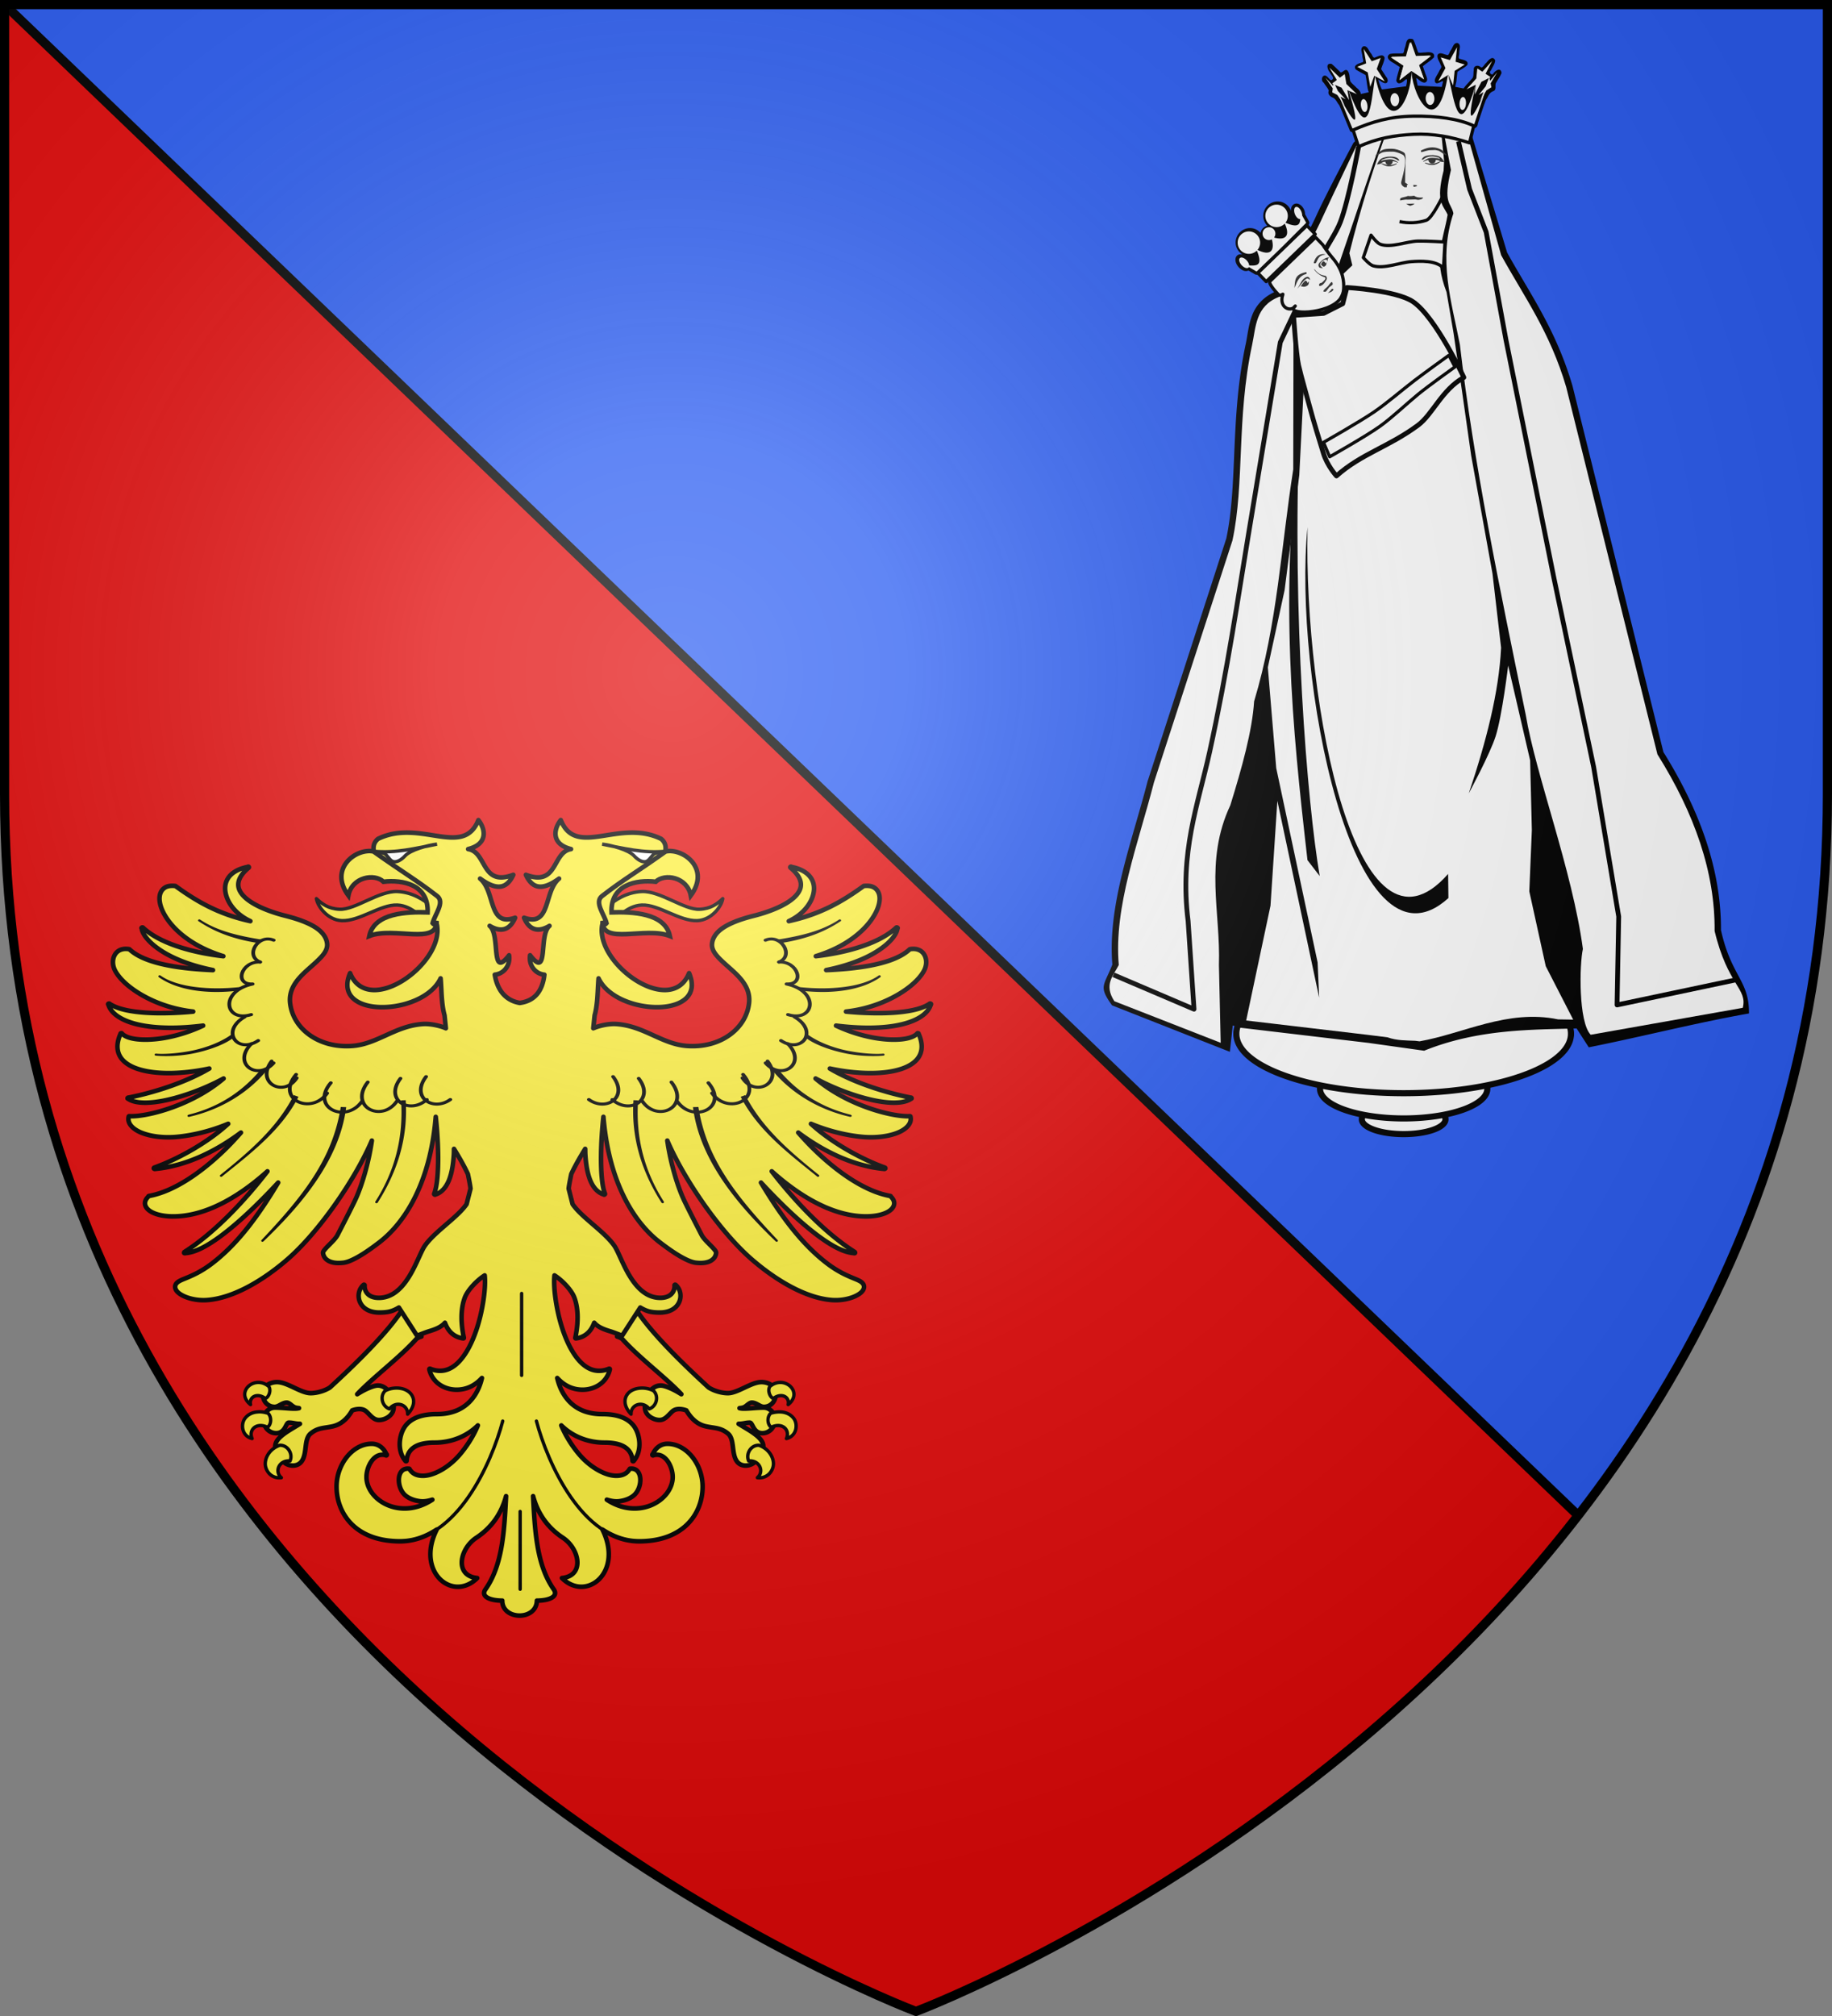 <svg xmlns="http://www.w3.org/2000/svg" xmlns:xlink="http://www.w3.org/1999/xlink" width="600" height="660" version="1.0"><rect width="100%" height="100%" fill="#808080" stroke="none"/><defs><g id="h"><path transform="rotate(18 3.157 -.5)" d="M0 0v1h.5L0 0z" id="g"/><use height="540" width="810" transform="scale(-1 1)" xlink:href="#g"/></g><g id="p"><use xlink:href="#o" transform="rotate(72)" width="810" height="540"/><use xlink:href="#o" transform="rotate(144)" width="810" height="540"/></g><g id="b"><path transform="rotate(18 3.157 -.5)" d="M0 0v1h.5L0 0z" id="a"/><use height="540" width="810" transform="scale(-1 1)" xlink:href="#a"/></g><g id="c"><use height="540" width="810" transform="rotate(72)" xlink:href="#b"/><use height="540" width="810" transform="rotate(144)" xlink:href="#b"/></g><g id="e"><path id="d" d="M0 0v1h.5L0 0z" transform="rotate(18 3.157 -.5)"/><use xlink:href="#d" transform="scale(-1 1)" width="810" height="540"/></g><g id="f"><use xlink:href="#e" transform="rotate(72)" width="810" height="540"/><use xlink:href="#e" transform="rotate(144)" width="810" height="540"/></g><g id="o"><path id="n" d="M0 0v1h.5L0 0z" transform="rotate(18 3.157 -.5)"/><use xlink:href="#n" transform="scale(-1 1)" width="810" height="540"/></g><g id="i"><use height="540" width="810" transform="rotate(72)" xlink:href="#h"/><use height="540" width="810" transform="rotate(144)" xlink:href="#h"/></g><g id="k"><path id="j" d="M0 0v1h.5L0 0z" transform="rotate(18 3.157 -.5)"/><use xlink:href="#j" transform="scale(-1 1)" width="810" height="540"/></g><g id="l"><use xlink:href="#k" transform="rotate(72)" width="810" height="540"/><use xlink:href="#k" transform="rotate(144)" width="810" height="540"/></g><path d="M2.922 27.672c0-5.951 2.317-9.843 5.579-11.012 1.448-.519 3.307-.273 5.018 1.447 2.119 2.129 2.736 7.993-3.483 9.121.658-.956.619-3.081-.714-3.787-.99-.524-2.113-.253-2.676.123-.824.552-1.729 2.106-1.679 4.108H2.922z" id="m"/><path id="q" d="M-298.5-298.5h597V-40C298.5 246.31 0 358.5 0 358.5S-298.5 246.31-298.5-40v-258.5z"/><radialGradient id="r" gradientUnits="userSpaceOnUse" cx="-80" cy="-80" r="405"><stop style="stop-color:#fff;stop-opacity:.31" offset="0"/><stop style="stop-color:#fff;stop-opacity:.25" offset=".19"/><stop style="stop-color:#6b6b6b;stop-opacity:.125" offset=".6"/><stop style="stop-color:#000;stop-opacity:.125" offset="1"/></radialGradient></defs><path style="fill:#e20909;stroke-width:3" d="M1.5 1.5V260c0 9.525.33 18.858.969 28 5.965 85.37 38.805 154.142 80.656 208.156C171.503 610.22 300 658.5 300 658.5s128.497-48.28 216.875-162.344L300 288 1.5 1.5z"/><path style="opacity:1;fill:#2b5df2;fill-opacity:1;stroke:none;stroke-width:3;stroke-linecap:butt;stroke-linejoin:round;stroke-miterlimit:4;stroke-dasharray:none;stroke-opacity:1" d="M1.5 1.5 300 288l216.875 208.156c41.851-54.014 74.691-122.785 80.656-208.156a401.6 401.6 0 0 0 .969-28V1.5H1.5z"/><path style="opacity:1;fill:none;fill-opacity:1;stroke:#000;stroke-width:3;stroke-linecap:butt;stroke-linejoin:round;stroke-miterlimit:4;stroke-dasharray:none;stroke-opacity:1" d="m1.5 1.5 515.375 494.656"/><path transform="translate(-14 8)" d="M528.506 330.421a54.79 7.586 0 1 1-109.579 0 54.79 7.586 0 1 1 109.579 0z" style="fill:#fff;fill-opacity:1;stroke:#000;stroke-width:2;stroke-linecap:butt;stroke-linejoin:round;stroke-miterlimit:4;stroke-dasharray:none;stroke-opacity:1"/><path style="fill:#fff;fill-opacity:1;stroke:#000;stroke-width:8;stroke-linecap:butt;stroke-linejoin:round;stroke-miterlimit:4;stroke-dasharray:none;stroke-opacity:1" d="M528.506 330.421a54.79 19.387 0 1 1-109.579 0 54.79 19.387 0 1 1 109.579 0z" transform="matrix(.25 0 0 .25 341.287 283.816)"/><path transform="matrix(.5 0 0 .5 222.858 191.21)" d="M528.506 330.421a54.79 19.387 0 1 1-109.579 0 54.79 19.387 0 1 1 109.579 0z" style="fill:#fff;fill-opacity:1;stroke:#000;stroke-width:4;stroke-linecap:butt;stroke-linejoin:round;stroke-miterlimit:4;stroke-dasharray:none;stroke-opacity:1"/><path style="fill:#fff;fill-opacity:1;stroke:#000;stroke-width:2;stroke-linecap:butt;stroke-linejoin:round;stroke-miterlimit:4;stroke-dasharray:none;stroke-opacity:1" d="M528.506 330.421a54.79 19.387 0 1 1-109.579 0 54.79 19.387 0 1 1 109.579 0z" transform="translate(-14 8)"/><path d="M702.375-304.438c-1.166.323-1.042 1.81-1.487 2.736-.365.554-.138 1.928-1.05 1.725-1.223.035-2.471-.162-3.678.044-1.637.952-.059 2.29.996 2.845l1.907 1.338c-.365 1.403-.964 2.784-1.22 4.188.45 1.756 2.095.518 2.913-.197.73-.474.403.889.081 2.094l-7.564.723c-.396-.924-.792-1.989-1.013-3.197 2.978 2.792 3.4.289 2.5-.649l-1.51-2.524c.37-1.171 1.09-2.274 1.206-3.495-.426-1.41-1.93-.497-2.857-.236-.83.517-.94-.908-1.415-1.348-.651-.806-.923-2.445-2.247-2.185-1.18.619-.377 2.053-.372 3.076-.059.687.717 1.887-.35 1.952-.971.264-2.809.794-1.847 2.118.95.664 1.99 1.195 2.976 1.805.287 1.495.302 3.97.781 5.411l-2.494.454c.057-.665-.652-1.566-1.242-1.99-.598-.7-1.396-1.305-1.874-2.063-.266-1.1-.045-2.404-.727-3.336-.931-1.019-1.866 1.282-2.51.103-.815-.796-1.56-1.68-2.419-2.422-1.985-.446-1.349 1.822-.562 2.73.176.637 1.176 1.466.808 1.976-.68.916-1.132-.187-1.661-.666-1.318-1.472-2.485.85-1.222 1.784.46.824 1.165 1.602 1.473 2.455-.5 1.1.342 1.944 1.324 2.313.873.536 1.187 1.663 1.824 2.448 1.089 2.682 2.03 5.437 3.063 8.147 1.903 1.47 4.675-1.025 6.958-1.094 9.334-2.482 19.477-2.833 28.623.623 1.54.79 4.038 1.87 4.346-.595.92-2.374 1.709-4.813 2.71-7.146.718-.93 1.075-2.24 2.273-2.662 1.33-.315.663-1.662 1.015-2.476.619-1.05 1.424-2.01 1.918-3.122-.144-2.033-2.142-.781-2.733.284-.557.262-1.348-.689-.556-1.21.461-1.033 1.342-1.947 1.437-3.087-.695-1.723-2.136-.122-2.835.698-.559.346-1.033 1.523-1.646 1.332-.783-.94-2.44-.698-2.295.737-.264.96.068 2.205-.833 2.858-.839.936-1.813 1.767-2.563 2.772l-2.579-.592c.104-.517.255-1.04.406-1.601l.448-3.063c1.037-.7 2.3-1.138 3.169-2.036.534-1.387-1.23-1.576-2.132-1.92-.983-.085-.163-1.285-.258-1.92.005-1.023.808-2.456-.372-3.075-1.307-.267-1.587 1.354-2.228 2.152-.479.437-.59 1.869-1.408 1.39-.901-.2-2.117-1.114-2.792-.038-.254 1.105.6 2.118.883 3.172.563.728-.355 1.335-.61 1.996-.453.914-1.246 1.711-1.407 2.728.078 2.293 2.948-.645 2.52.661-.143.546-.272 1.01-.405 1.433l-7.497-.664c-.163-.798-.278-1.61-.4-2.41.875.506 1.566 1.53 2.628 1.552 1.408-.423.536-1.928.269-2.857l-.679-2.289c1.167-.889 2.49-1.601 3.549-2.612.561-1.67-1.436-1.79-2.564-1.644-.739-.068-1.712.188-2.304-.083-.46-1.316-.752-2.706-1.325-3.973-.306-.446-.82-.301-1.262-.375z" style="fill:#000;fill-opacity:1;stroke:none;stroke-width:2;stroke-linecap:butt;stroke-linejoin:round;stroke-miterlimit:4;stroke-dasharray:none;stroke-opacity:1" transform="rotate(-2 10119.82 7750.179) scale(1.05)"/><path transform="rotate(-2 1254.135 16930.83) scale(1.05)" d="M992.906 25.188a2 2 0 0 0-.281.03L985 26.689a2 2 0 0 0-1.344.968s-8.734 15.036-12.156 21.907c-4.329 8.69-13.551 22.767-14.031 23.5-3.707 1.571-5.945 4.191-7.125 7-1.258 2.993-1.613 6.114-2.282 8.78-5.739 22.898-3.944 43.406-8.187 60.438l-27.063 74.5c-.022.041-.043.083-.062.125-5.505 18.719-13.912 38.066-13.031 56.906-2.846 6.585-4.661 6.538-.534 12.705l36.22 15.759 1.183-8.168 2.08.732 40.037 6.163 17.279 3.044c17.3-6.3 34.252-5.32 47.754-5.29l3.598 6.023c16.616-2.718 33.724-6.476 50.303-8.81.457-10.392-5.059-11.505-7.826-26.283.744-18.424-5.072-37.144-16-56.093l-24.376-115.188a1.94 1.94 0 0 0-.03-.094c-4.571-17.753-12.298-29.11-18.876-42.062l-9.786-37.15c-.195-.79 1.237-4.514.43-4.63l-9.331 4.03a2.001 2.001 0 0 0-.407-.031 1.983 1.983 0 0 0-1.375.687l-15.125.563c-.059-.248-.128-.474-.28-.688a2.023 2.023 0 0 0-1.75-.843z" style="opacity:1;fill:#000;fill-opacity:1;stroke:none;stroke-width:4;stroke-linecap:butt;stroke-linejoin:round;stroke-miterlimit:4;stroke-dasharray:none;stroke-opacity:1"/><path d="M693.901-276.244c-4.967 11.829-10.802 27.993-16.206 42.004l-14.43 14.724-1.766 47.998c-4.632 23.95-6.608 47.9-14.724 71.85-.927 9.26-4.51 20.511-8.54 32.098-8.819 17.23-4.147 33.233-5.3 49.765l-.294 24.17-32.686-14.11c-3.2-5.293-.036-7.988 1.766-11.238-.953-18.26 7.374-37.551 12.957-56.538l27.091-74.5c4.434-17.56 2.576-38.046 8.245-60.661 1.422-5.67 1.447-12.037 8.834-14.724 0 0 9.863-14.977 14.43-24.146 3.333-6.693 13.29-25.668 13.29-25.668l7.333-1.024z" style="opacity:1;fill:#fff;fill-opacity:1;stroke:none;stroke-width:1;stroke-linecap:butt;stroke-linejoin:round;stroke-miterlimit:4;stroke-dasharray:none;stroke-opacity:1" transform="rotate(-2 10119.82 7750.179) scale(1.05)"/><path d="M738.063 2.737c-15.637-3.817-29.69 3.43-43.42 5.332l-1.34-.215c-2.863-.225-5.726-.234-8.588-1.38l-5.935-.954-37.953-5.832 8.833-35.509 3.28-32.589 10.89 61.797-.105-11.033-10.785-61-1.517-31.467 6.066-23.885 5.83-35.7 2.89-33.68.379-13.648 1.896-5.308 13.648-12.132-.788-3.818c3.988-13.98 8.628-26.933 13.683-39.235l16.077-.36.778 11.938-.265 2.98c-2.903 9.861-.426 10.757.777 13.776-1.73 8.245-4.978 13.09-1.181 24.098l1.742 12.868 2.01 18.23 2.146 20.106 5.361 36.995 1.877 23.19c-1.167 13.923-5.693 29.191-11.662 45.037 0 0 7.021-11.953 9.005-17.52 2.255-6.324 4.667-21.888 4.667-21.888l5.817 29.802-.224 21.735-1.46 19.075 4.312 23.484 7.974 16.953-4.715-.243z" style="opacity:1;fill:#fff;fill-opacity:1;stroke:none;stroke-width:4;stroke-linecap:butt;stroke-linejoin:round;stroke-miterlimit:4;stroke-dasharray:none;stroke-opacity:1" transform="rotate(-2 10119.82 7750.179) scale(1.05)"/><path d="M685.375-271.344s-3.663 16.597-6.503 23.264c-1.38 3.243-4.249 7.042-5.965 10.12-4.408 7.904-14.059 26.689-14.059 26.689l-12.073 59.777c-3.588 17.768-7.964 41.981-14.429 67.14-4.243 16.512-10.469 30.764-8.54 52.415l.884 27.532-24.735-11.583" style="opacity:1;fill:none;fill-opacity:1;stroke:#000;stroke-width:1.5;stroke-linecap:butt;stroke-linejoin:round;stroke-miterlimit:4;stroke-dasharray:none;stroke-opacity:1" transform="rotate(-2 10119.82 7750.179) scale(1.05)"/><path d="m712.006-275.502 1.908 12.404c-2.953 10.619-.302 10.027.295 13.546-5.338 14.197-1.542 27.48.589 40.931 2.941 36.63 9.716 76.326 16.49 116.021 2.513 19.091 12.849 49.07 15.281 73.654-1.254 4.803-2.212 22.724 1.504 26.833l47.697-6.74c1.732-5.991-4.458-7.08-7.944-24.252.8-18.145-4.925-36.725-15.901-55.655l-24.441-115.432c-4.504-17.495-12.178-28.65-18.846-41.815l-9.532-39.213-7.1-.282z" style="opacity:1;fill:#fff;fill-opacity:1;stroke:none;stroke-width:1;stroke-linecap:butt;stroke-linejoin:round;stroke-miterlimit:4;stroke-dasharray:none;stroke-opacity:1" transform="rotate(-2 10119.82 7750.179) scale(1.05)"/><path d="m716.565-271.932 2.944 15.018 4.712 13.546 5.006 33.864 12.367 74.795 10.307 59.188 6.184 46.882-1.473 27.52 37.082-6.479" style="opacity:1;fill:none;fill-opacity:1;stroke:#000;stroke-width:1.5;stroke-linecap:butt;stroke-linejoin:round;stroke-miterlimit:4;stroke-dasharray:none;stroke-opacity:1" transform="rotate(-2 10119.82 7750.179) scale(1.05)"/><path d="M663.868-183.955c-7.999 53.516-5.588 91.632-2.185 134.35l3.64 5.097c-3.15-23.409-5.8-81.455-1.455-139.447z" style="opacity:1;fill:#000;fill-opacity:1;stroke:none;stroke-width:4;stroke-linecap:butt;stroke-linejoin:round;stroke-miterlimit:4;stroke-dasharray:none;stroke-opacity:1" transform="rotate(-2 10119.82 7750.179) scale(1.05)"/><path d="M665.324-153.371c-6.165 45.371 8.865 143.333 39.88 117.114l.17-7.522c-29.401 31.157-43.223-53.423-40.05-109.592z" style="opacity:1;fill:#000;fill-opacity:1;stroke:none;stroke-width:4;stroke-linecap:butt;stroke-linejoin:round;stroke-miterlimit:4;stroke-dasharray:none;stroke-opacity:1" transform="rotate(-2 10119.82 7750.179) scale(1.05)"/><path d="M674.897-169.015c7.994-6.643 16.559-8.447 25.947-14.886 4.728-3.243 7.823-10.816 14.837-14.414 0 0-8.127-19.117-15.018-24.146-5.114-3.733-20.465-5.153-20.465-5.153l-1.473 5.006-6.036 2.797-9.423.295s.368 12.09 1.03 15.606c.697 3.7 2.26 9.727 3.092 13.399.968 4.273 2.546 10.05 3.681 14.282 1.075 4.006 3.828 7.214 3.828 7.214z" style="opacity:1;fill:#fff;fill-opacity:1;stroke:#000;stroke-width:1.5;stroke-linecap:butt;stroke-linejoin:round;stroke-miterlimit:4;stroke-dasharray:none;stroke-opacity:1" transform="rotate(-2 10119.82 7750.179) scale(1.05)"/><path d="M671.216-179.616s11.508-6 16.196-8.981c4.003-2.547 8.944-6.524 12.81-9.276 3.074-2.189 11.042-7.509 11.042-7.509l1.767 3.681s-8.547 5.654-11.926 8.245c-3.646 2.796-8.247 6.88-12.073 9.423-4.596 3.054-16.049 8.982-16.049 8.982l-1.767-4.565z" style="opacity:1;fill:#fff;fill-opacity:1;stroke:#000;stroke-width:1;stroke-linecap:butt;stroke-linejoin:round;stroke-miterlimit:4;stroke-dasharray:none;stroke-opacity:1" transform="rotate(-2 10119.82 7750.179) scale(1.05)"/><path transform="rotate(-2.003 1103.89 9368.497) scale(.979 1.04)" d="M763.192 50.374a3.754 3.534 0 1 1-7.51 0 3.754 3.534 0 1 1 7.51 0z" style="fill:#fff;fill-opacity:1;stroke:none;stroke-width:1;stroke-linecap:butt;stroke-linejoin:round;stroke-miterlimit:4;stroke-dasharray:none;stroke-opacity:1"/><path style="fill:#fff;fill-opacity:1;stroke:none;stroke-width:1;stroke-linecap:butt;stroke-linejoin:round;stroke-miterlimit:4;stroke-dasharray:none;stroke-opacity:1" d="M763.192 50.374a3.754 3.534 0 1 1-7.51 0 3.754 3.534 0 1 1 7.51 0z" transform="rotate(-2.003 1349.9 9632.216) scale(.979 1.04)"/><path transform="matrix(1.018 -.036 .038 1.076 -355.862 44.076)" d="M757.818 55.417a2.061 1.95 0 1 1-4.123 0 2.061 1.95 0 1 1 4.123 0z" style="fill:#fff;fill-opacity:1;stroke:none;stroke-width:1;stroke-linecap:butt;stroke-linejoin:round;stroke-miterlimit:4;stroke-dasharray:none;stroke-opacity:1"/><path style="fill:#fff;fill-opacity:1;stroke:none;stroke-width:1;stroke-linecap:butt;stroke-linejoin:round;stroke-miterlimit:4;stroke-dasharray:none;stroke-opacity:1" d="M757.818 55.417a2.061 1.95 0 1 1-4.123 0 2.061 1.95 0 1 1 4.123 0z" transform="matrix(.51 -.206 .403 .998 17.391 170.096)"/><path transform="matrix(.409 -.368 .72 .8 58.487 319.829)" d="M757.818 55.417a2.061 1.95 0 1 1-4.123 0 2.061 1.95 0 1 1 4.123 0z" style="fill:#fff;fill-opacity:1;stroke:none;stroke-width:1;stroke-linecap:butt;stroke-linejoin:round;stroke-miterlimit:4;stroke-dasharray:none;stroke-opacity:1"/><path d="M666.5-251.563c-.275 2.33.795 5.913-5.188 2.875 2.263 4.846-.123 6.035-4.218 4.375 1.296 4.225-.089 6.489-4.719 3.813 2.504 6.224-.969 4.867-3.313 4.938l3.157 2 7.875-7.094.187-.188.188-.156 7.75-7.219-1.719-3.344z" style="fill:#fff;fill-opacity:1;stroke:none;stroke-width:1;stroke-linecap:butt;stroke-linejoin:round;stroke-miterlimit:4;stroke-dasharray:none;stroke-opacity:1" transform="rotate(-2 10119.82 7750.179) scale(1.05)"/><path d="M673.206-241.115c-.111-.049 1.672 2.684 2.779 4.047 3.327 4.098 3.398 7.646 3.19 9.872-.108 1.158-.505 2.027-1.189 3.056-4.033 4.869-17.79 4.445-14.08 1.73-1.483 2.061-5.237.275-3.766-3.627.27-.662-.746.684-1.447-.229-.729-.747-3.008-3.576-2.42-4.105l14.71-13.223 2.223 2.479z" style="fill:#fff;fill-opacity:1;stroke:#000;stroke-width:1;stroke-linecap:round;stroke-linejoin:round;stroke-miterlimit:4;stroke-dasharray:none;stroke-opacity:1" transform="rotate(-2 10119.82 7750.179) scale(1.05)"/><path style="fill:#fff;fill-opacity:1;stroke:#000;stroke-width:1;stroke-linecap:butt;stroke-linejoin:round;stroke-miterlimit:4;stroke-dasharray:none;stroke-opacity:1" transform="rotate(-44 310.759 506.047) scale(1.05)" d="M640.959 263.431h21.275v3.754h-21.275z"/><path d="M659.406-255.188a4.516 4.516 0 0 0-4.5 4.5c0 1.141.45 2.174 1.157 2.97-1.12.231-1.904 1.024-2.188 2.124-.827-.96-2.018-1.594-3.375-1.594a4.516 4.516 0 0 0-4.5 4.5c0 1.534.818 2.843 2 3.657-.527-.136-1.148-.177-1.656.25-.613.514-.661 1.329-.532 1.937.13.609.43 1.187.875 1.719.45.536.982.925 1.563 1.156.432.172.965.178 1.469 0l1.968 1.25a1 1 0 0 0 1.188-.094l8.219-7.406 7.812-7.281a1 1 0 0 0 .188-1.188l-1.125-2.187c-.015-.401-.028-.812-.188-1.25-.24-.662-.589-1.215-1.062-1.625-.474-.41-1.188-.742-1.938-.469-.755.275-1.072 1.009-1.156 1.625-.063.465.064.95.188 1.438-.247-2.245-2.1-4.031-4.407-4.031z" style="fill:#000;fill-opacity:1;stroke:none;stroke-width:2;stroke-linecap:butt;stroke-linejoin:round;stroke-miterlimit:4;stroke-dasharray:none;stroke-opacity:1" transform="rotate(-2 10119.82 7750.179) scale(1.05)"/><path transform="rotate(-2.003 1103.89 9368.497) scale(.979 1.04)" d="M763.192 50.374a3.754 3.534 0 1 1-7.51 0 3.754 3.534 0 1 1 7.51 0z" style="fill:#fff;fill-opacity:1;stroke:none;stroke-width:1;stroke-linecap:butt;stroke-linejoin:round;stroke-miterlimit:4;stroke-dasharray:none;stroke-opacity:1"/><path style="fill:#fff;fill-opacity:1;stroke:none;stroke-width:1;stroke-linecap:butt;stroke-linejoin:round;stroke-miterlimit:4;stroke-dasharray:none;stroke-opacity:1" d="M763.192 50.374a3.754 3.534 0 1 1-7.51 0 3.754 3.534 0 1 1 7.51 0z" transform="rotate(-2.003 1349.9 9632.216) scale(.979 1.04)"/><path transform="matrix(1.018 -.036 .038 1.076 -355.862 44.076)" d="M757.818 55.417a2.061 1.95 0 1 1-4.123 0 2.061 1.95 0 1 1 4.123 0z" style="fill:#fff;fill-opacity:1;stroke:none;stroke-width:1;stroke-linecap:butt;stroke-linejoin:round;stroke-miterlimit:4;stroke-dasharray:none;stroke-opacity:1"/><path style="fill:#fff;fill-opacity:1;stroke:none;stroke-width:1;stroke-linecap:butt;stroke-linejoin:round;stroke-miterlimit:4;stroke-dasharray:none;stroke-opacity:1" d="M757.818 55.417a2.061 1.95 0 1 1-4.123 0 2.061 1.95 0 1 1 4.123 0z" transform="matrix(.51 -.206 .403 .998 17.391 170.096)"/><path transform="matrix(.409 -.368 .72 .8 58.487 319.829)" d="M757.818 55.417a2.061 1.95 0 1 1-4.123 0 2.061 1.95 0 1 1 4.123 0z" style="fill:#fff;fill-opacity:1;stroke:none;stroke-width:1;stroke-linecap:butt;stroke-linejoin:round;stroke-miterlimit:4;stroke-dasharray:none;stroke-opacity:1"/><path d="M566.5-251.563c-.275 2.33.795 5.913-5.188 2.875 2.263 4.846-.123 6.035-4.218 4.375 1.296 4.225-.089 6.489-4.719 3.813 2.504 6.224-.969 4.867-3.313 4.938l3.157 2 7.875-7.094.187-.188.188-.156 7.75-7.219-1.719-3.344z" style="fill:#fff;fill-opacity:1;stroke:none;stroke-width:1;stroke-linecap:butt;stroke-linejoin:round;stroke-miterlimit:4;stroke-dasharray:none;stroke-opacity:1" transform="rotate(-2 10067.325 4742.456) scale(1.05)"/><path d="M1422.966 141.824c-.438.232-.65-.373-.433-.495 3.566-2.014 4.48-.495 6.625 1.424l-1.115-.496c-1.692-.875-3.405-1.319-5.077-.433zM1423.275 144.363c-.42-.581-.538-1.365.28-1.672 1.707-.643 3.28.598 5.045.898-1.537-.052-3.367-.668-4.396-.465-.696-.021-.889.522-.928 1.239z" style="fill:#313131;fill-opacity:1;stroke:none;stroke-width:2;stroke-linecap:round;stroke-linejoin:round;stroke-miterlimit:4;stroke-dasharray:none;stroke-opacity:1" transform="scale(-.945 .945) rotate(42 546.246 -2324.606)"/><path d="m1423.802 144.363.774.185c-.188-.533-.173-.86-.031-1.145.929-.123 1.533.159 2.538.34 0 0-.458.886-.99 1.115-.427.184-.681.292-1.146.279-.428-.013-1.145-.774-1.145-.774zM1419.622 142.427c.211 2.846-.69 3.455-1.269 4.381-.265.425.16 1.09.588 1.239.769.267 1.938.609 2.694.31.294-.117.592-.118.588-.434-.004-.336-.65-.63-.898-.403-.412.378-1.43.189-1.95.155-.284-.018-.71-.428-.544-.66.454-.637 1.014-2.143.999-3.504-.006-.504.053-.835-.208-1.084zM1417.611 141.233c.457.193.911-.362.703-.496-2.642-1.697-4.196-.471-5.042.627l1.067-.59c1.073-.413 1.53-.278 3.273.46zM1415.497 142.037c-.478.025-.934.138-1.392.282-.361.114-1.082.651-1.082.651.463-.182.994.036 1.657.953 0 0-.75-.789-.041-1.309.544-.399 1.652-.433 2.247-.114.69.37.3 1.725.3 1.725s.862-.658.78-1.164c-.285-1.23-1.293-.97-2.469-1.024zM1422.51 150.291c-.153.246-.253.597-.764.67l-1.708-.33-1.451.122c-.306-.162-.574-.602-.471-.886.695-.18 1.348.13 2.021.195.79.077 1.606-.13 2.372.23zM1421.697 151.76s-1.021.147-1.796-.093c-.229-.071-.563.203-.495.433.093.316.89.244 1.207.155.677-.19 1.084-.496 1.084-.496z" style="fill:#313131;fill-opacity:1;stroke:none;stroke-width:2;stroke-linecap:round;stroke-linejoin:round;stroke-miterlimit:4;stroke-dasharray:none;stroke-opacity:1" transform="scale(-.945 .945) rotate(42 546.246 -2324.606)"/><path style="fill:#313131;fill-opacity:1;stroke:none;stroke-width:2;stroke-linecap:round;stroke-linejoin:round;stroke-miterlimit:4;stroke-dasharray:none;stroke-opacity:1" d="m1414.776 143.482.6.24c-.102-.545-.062-.869.076-1.144.751-.058.588-.045 1.373.205 0 0 .178 1.161-.266 1.352-.356.154-.475.087-.844.042-.34-.042-.939-.695-.939-.695z" transform="scale(-.945 .945) rotate(42 546.246 -2324.606)"/><path d="M688.295-243.663s1.667 2.492 2.798 2.945c3.285 1.314 8.24-.625 11.779-.59 2.523.026 8.392.59 8.392.59l-.736 8.098c-2.257-2.544-7.225-2.448-9.865-2.356-3.63.126-8.637 2.06-12.073.883-1.125-.385-2.945-2.65-2.945-2.65l2.65-6.92z" style="opacity:1;fill:#fff;fill-opacity:1;stroke:#000;stroke-width:1;stroke-linecap:butt;stroke-linejoin:round;stroke-miterlimit:4;stroke-dasharray:none;stroke-opacity:1" transform="rotate(-2 10119.82 7750.179) scale(1.05)"/><path style="opacity:.99;fill:#313131;fill-rule:evenodd;stroke:none" d="M1121.757 106.7c.52-.239.841-.727.72-1.09.594 0 1.114.303 1.635.487.078-.06.078-.124.078-.124-1.646-1.006-1.78-1.15-4.382-.852-.297.06-.593.185-.89.31.079-.125.145-.245.224-.37 1.925-.791 3.71-.731 5.048.37h.442c-.593-1.286-2.185-1.335-3.71-1.286-1.701.31-2.38.429-3.342 2.321.376-.06.745-.12 1.12-.184.739-.613 1.041-.548 1.556-.613 0 .304.145.613.448.916.327.155.641.15 1.053.115zM1117.205 104.268c.666-.488 1.338-.976 1.925-1.404.448-.12.823-.244 1.186-.304h1.859c1.337.184 2.265.6 2.568.48v-.488c-1.931-.797-3.979-1.456-6.575.133-.442.488-.963 1.035-1.483 1.583h.52zM1134.456 106.7c-.52-.239-.842-.727-.72-1.09-.594 0-1.114.303-1.635.487-.079-.06-.079-.124-.079-.124 1.647-1.006 1.78-1.15 4.383-.852.296.06.593.185.89.31-.08-.125-.146-.245-.224-.37-1.925-.791-3.71-.731-5.049.37h-.442c.594-1.286 2.186-1.335 3.711-1.286 1.7.31 2.379.429 3.341 2.321a87.19 87.19 0 0 1-1.12-.184c-.738-.613-1.04-.548-1.555-.613 0 .304-.145.613-.448.916-.327.155-.642.15-1.053.115z" transform="scale(-1.05 1.05) rotate(2 1934.612 -44839.834)"/><path d="M1137.181 106.116c.08.06.08.124.08.124-1.687 1.186-2.961 1.177-4.766.304-.09-.085.026-.167.002-.231 1.957.735 2.88.502 4.684-.197zM1118.9 106.172c-.079.06-.079.125-.079.125 1.687 1.185 2.96 1.177 4.765.304.09-.086-.026-.167-.002-.231-1.957.734-2.88.502-4.684-.198z" style="opacity:.99;fill:#313131;fill-rule:evenodd;stroke:none" transform="scale(-1.05 1.05) rotate(2 1934.612 -44839.834)"/><path style="fill:#313131;fill-rule:evenodd;stroke:none" d="M1128.773 119.687c.521-.221 1.126-.621 1.199-.77-.073.22-2.3.059-2.67.149.37.364 1.254.621 1.471.621zM1131.761 117.927c.073-.15-.006-.37-.006-.514 0-.46-1.42-.416-2.419-.822-.775.19-1.647.005-1.955.005-.593.436-1.12.657-2.748.657 0 .586 1.41.658 1.561.658.273-.012.582-.144.842-.156.799-.041 1.537.024 2.306-.017.236-.012.472-.03.708-.042.52.071 1.263.081 1.711.23zM1130.262 113.86c.763-.514 1.203-1.012.946-1.865-.884-2.941-2.03-6.683-1.065-7.998.17-.233.446-.377.666-.493.548-.29 1.821-.838 2.716-.884 1.405-.073 2.67-.12 3.565.244.594.304 1.187.607 1.78.976v-.369c-1.931-1.464-2.015-1.902-5.048-1.767-1.125.05-2.356.489-3.382 1.073-.248.14-.591.368-.666.672-.207.835-.185 1.31-.105 2.348.17 2.194.297 4.397.375 6.593-.296.185-.593.429-.89.673.146.06.297.12.376.184v.612h.732zM1127.39 113.83c.072-.244.15-.428.15-.613-.374 0-.744.06-1.113.12v.304c.37.064.666.124.963.189z" transform="scale(-1.05 1.05) rotate(2 1934.612 -44839.834)"/><path d="M711.099-255.083s-3.555 6.863-5.438 7.398c-2.707.77-5.605.781-8.338.106" style="opacity:1;fill:none;fill-opacity:1;stroke:#000;stroke-width:1;stroke-linecap:butt;stroke-linejoin:round;stroke-miterlimit:4;stroke-dasharray:none;stroke-opacity:1" transform="rotate(-2 10119.82 7750.179) scale(1.05)"/><path style="fill:#fff;fill-opacity:1;stroke:none;stroke-width:.5;stroke-linecap:butt;stroke-linejoin:round;stroke-miterlimit:4;stroke-dasharray:none;stroke-opacity:1" d="m500.846-297.777 1.996-5.667" transform="rotate(-2 10014.831 1734.733) scale(1.05)"/><path style="fill:#fff;fill-opacity:1;stroke:none;stroke-width:.5;stroke-linecap:butt;stroke-linejoin:round;stroke-miterlimit:4;stroke-dasharray:none;stroke-opacity:1" d="m804.997 7.86-3.857 2.735 1.385 4.52-3.792-2.823-3.87 2.714 1.513-4.479-3.778-2.843 4.727.055 1.537-4.47 1.408 4.512 4.727.08z" transform="rotate(-2 945.16 10799.199) scale(1.05)"/><path transform="matrix(.613 -.248 .393 .974 -44.364 210.946)" d="m804.997 7.86-3.857 2.735 1.385 4.52-3.792-2.823-3.87 2.714 1.513-4.479-3.778-2.843 4.727.055 1.537-4.47 1.408 4.512 4.727.08z" style="fill:#fff;fill-opacity:1;stroke:none;stroke-width:.63;stroke-linecap:butt;stroke-linejoin:round;stroke-miterlimit:4;stroke-dasharray:none;stroke-opacity:1"/><path transform="matrix(.326 -.264 .661 .816 172.783 230.358)" d="m804.997 7.86-3.857 2.735 1.385 4.52-3.792-2.823-3.87 2.714 1.513-4.479-3.778-2.843 4.727.055 1.537-4.47 1.408 4.512 4.727.08z" style="fill:#fff;fill-opacity:1;stroke:none;stroke-width:.791;stroke-linecap:butt;stroke-linejoin:round;stroke-miterlimit:4;stroke-dasharray:none;stroke-opacity:1"/><path style="fill:#fff;fill-opacity:1;stroke:none;stroke-width:.5;stroke-linecap:butt;stroke-linejoin:round;stroke-miterlimit:4;stroke-dasharray:none;stroke-opacity:1" d="M502.656-294.406v.531c-.437 8.36-7.509 21.221-11.375.75-1.743 9.896-2.822 20.91-8.469 3.813 3.34 12.45 2.08 12.341-3.093 1.593l4.125 11.094c7.235-3.636 13.018-3.521 18.812-3.656h.031c5.795.135 11.577.02 18.813 3.656l4.125-11.094c-5.173 10.748-6.433 10.856-3.094-1.594-5.646 17.099-6.725 6.084-8.468-3.812-3.867 20.471-10.938 7.611-11.375-.75-.005-.083.003-.168 0-.25-.004-.093-.03-.19-.032-.281z" transform="rotate(-2 10014.831 1734.733) scale(1.05)"/><path style="fill:#fff;fill-opacity:1;stroke:none;stroke-width:.5;stroke-linecap:butt;stroke-linejoin:round;stroke-miterlimit:4;stroke-dasharray:none;stroke-opacity:1" d="M799.17 14.047a1.357 2.035 0 1 1-2.714 0 1.357 2.035 0 1 1 2.714 0z" transform="rotate(-2 1159.978 10934.408) scale(1.05)"/><path transform="matrix(.759 -.209 .171 1.029 -161.163 186.843)" d="M799.17 14.047a1.357 2.035 0 1 1-2.714 0 1.357 2.035 0 1 1 2.714 0z" style="fill:#fff;fill-opacity:1;stroke:none;stroke-width:.581;stroke-linecap:butt;stroke-linejoin:round;stroke-miterlimit:4;stroke-dasharray:none;stroke-opacity:1"/><path style="fill:#fff;fill-opacity:1;stroke:none;stroke-width:1.25;stroke-linecap:butt;stroke-linejoin:round;stroke-miterlimit:4;stroke-dasharray:none;stroke-opacity:1" d="m804.997 7.86-3.857 2.735 1.385 4.52-3.792-2.823-3.87 2.714 1.513-4.479-3.778-2.843 4.727.055 1.537-4.47 1.408 4.512 4.727.08z" transform="matrix(.03 -.285 .548 .683 408.334 250.882)"/><path d="m504.502-297.777-1.996-5.668" style="fill:#fff;fill-opacity:1;stroke:none;stroke-width:.5;stroke-linecap:butt;stroke-linejoin:round;stroke-miterlimit:4;stroke-dasharray:none;stroke-opacity:1" transform="rotate(-2 10014.831 1734.733) scale(1.05)"/><path transform="scale(-1.05 1.05) rotate(2 -101.465 -35472.181)" d="m804.997 7.86-3.857 2.735 1.385 4.52-3.792-2.823-3.87 2.714 1.513-4.479-3.778-2.843 4.727.055 1.537-4.47 1.408 4.512 4.727.08z" style="fill:#fff;fill-opacity:1;stroke:none;stroke-width:.5;stroke-linecap:butt;stroke-linejoin:round;stroke-miterlimit:4;stroke-dasharray:none;stroke-opacity:1"/><path style="fill:#fff;fill-opacity:1;stroke:none;stroke-width:.63;stroke-linecap:butt;stroke-linejoin:round;stroke-miterlimit:4;stroke-dasharray:none;stroke-opacity:1" d="m804.997 7.86-3.857 2.735 1.385 4.52-3.792-2.823-3.87 2.714 1.513-4.479-3.778-2.843 4.727.055 1.537-4.47 1.408 4.512 4.727.08z" transform="matrix(-.629 -.204 -.324 .999 980.742 175.148)"/><path style="fill:#fff;fill-opacity:1;stroke:none;stroke-width:.791;stroke-linecap:butt;stroke-linejoin:round;stroke-miterlimit:4;stroke-dasharray:none;stroke-opacity:1" d="m804.997 7.86-3.857 2.735 1.385 4.52-3.792-2.823-3.87 2.714 1.513-4.479-3.778-2.843 4.727.055 1.537-4.47 1.408 4.512 4.727.08z" transform="matrix(-.344 -.241 -.602 .86 765.477 209.66)"/><path transform="scale(-1.05 1.05) rotate(2 -301.434 -35608.015)" d="M799.17 14.047a1.357 2.035 0 1 1-2.714 0 1.357 2.035 0 1 1 2.714 0z" style="fill:#fff;fill-opacity:1;stroke:none;stroke-width:.5;stroke-linecap:butt;stroke-linejoin:round;stroke-miterlimit:4;stroke-dasharray:none;stroke-opacity:1"/><path style="fill:#fff;fill-opacity:1;stroke:none;stroke-width:.581;stroke-linecap:butt;stroke-linejoin:round;stroke-miterlimit:4;stroke-dasharray:none;stroke-opacity:1" d="M799.17 14.047a1.357 2.035 0 1 1-2.714 0 1.357 2.035 0 1 1 2.714 0z" transform="matrix(-.771 -.155 -.099 1.038 1095.574 142.956)"/><path transform="matrix(-.05 -.282 -.5 .719 531.932 246.566)" d="m804.997 7.86-3.857 2.735 1.385 4.52-3.792-2.823-3.87 2.714 1.513-4.479-3.778-2.843 4.727.055 1.537-4.47 1.408 4.512 4.727.08z" style="fill:#fff;fill-opacity:1;stroke:none;stroke-width:1.25;stroke-linecap:butt;stroke-linejoin:round;stroke-miterlimit:4;stroke-dasharray:none;stroke-opacity:1"/><path style="fill:#fff;fill-opacity:1;stroke:#000;stroke-width:1;stroke-linecap:butt;stroke-linejoin:round;stroke-miterlimit:4;stroke-dasharray:none;stroke-opacity:1" d="m483.844-276.625 1.531 5.281c5.718-2.444 11.315-3.183 17.281-3.281 5.966-.098 11.75 1.2 17.344 3.281l1.5-5.281c-4.709-2.374-11.471-3.526-18.813-3.656-7.341-.13-12.793 1.266-18.843 3.656z" transform="rotate(-2 10014.831 1734.733) scale(1.05)"/><g style="stroke-width:.8;display:inline"><path style="fill:#fcef3c;fill-opacity:1;fill-rule:nonzero;stroke:#000;stroke-width:1.091;stroke-linecap:round;stroke-linejoin:round;stroke-miterlimit:4;stroke-dasharray:none;stroke-dashoffset:0;stroke-opacity:1" d="M104.7 116.164c3.303 5.207 9.955 11.947 17.406 18.781 1.302.84 3.203 1.36 4.625 1.344 1.138-.012 2.518-.66 3.907-1.312 1.388-.653 2.785-1.313 4.03-1.313.835 0 1.638.24 2.25.656l1.095 2.72c-.257 1.534-1.406 2.5-2.782 2.5-.51 0-.972-.283-1.437-.532-.465-.25-.933-.469-1.438-.469-.308 0-.622.202-.968.469-.346.267-.694.595-1.157.719a4.36 4.36 0 0 1-.78.125c.102.021.213.046.312.062 1.13.184 3.38-.187 5.406-.187.905 0 1.645.46 2.125 1.093l.25 3.188a3.232 3.232 0 0 1-.406.687 2.894 2.894 0 0 1-2.282 1.094c-.577 0-1.01-.184-1.343-.437-.334-.253-.568-.586-.75-.907-.183-.32-.325-.626-.47-.843-.143-.218-.26-.313-.437-.313-.57 0-1.03.1-1.53.188-.34.059-.687.096-1.095.093.38.227.75.464 1.125.688 1.103.656 2.167 1.303 3 1.969.834.665 1.453 1.366 1.657 2.125.073.272.079.538.062.812l-1.969 3.438c-.504.49-1.288.842-2.093.875-.805.033-1.635-.247-2.188-1-.686-.934-.812-2.277-.969-3.532-.156-1.254-.363-2.402-1.156-3.062-.848-.706-1.629-1.022-2.469-1.219-.84-.196-1.74-.268-2.78-.5-1.782-.397-3.367-1.59-4.626-3.781-.867-.327-2.149-.514-3 0-.444.268-.888.813-1.406 1.312-.518.5-1.145.97-1.938.97-.787 0-1.66-.296-2.343-.813-.685-.518-1.157-1.276-1.157-2.219 0-.147.022-.291.032-.438l1.5-3.718c.593-.603 1.348-1 2.218-1 .762 0 1.855.434 2.97.968.72.346 1.312.72 1.937 1.094-3.799-4.034-9.913-8.531-14-13.062-.207-.229-.66-.43-1.25-.625l4.312-6.688zM49.646 116.164c-3.303 5.207-9.956 11.947-17.407 18.781-1.301.84-3.202 1.36-4.625 1.344-1.138-.012-2.517-.66-3.906-1.312-1.389-.653-2.785-1.313-4.031-1.313-.834 0-1.637.24-2.25.656l-1.094 2.72c.257 1.534 1.406 2.5 2.781 2.5.512 0 .973-.283 1.438-.532.465-.25.933-.469 1.437-.469.31 0 .623.202.969.469.346.267.694.595 1.156.719.234.062.503.103.782.125-.103.021-.214.046-.313.062-1.13.184-3.38-.187-5.406-.187-.905 0-1.646.46-2.125 1.093l-.25 3.188c.111.241.236.476.406.687a2.894 2.894 0 0 0 2.281 1.094c.577 0 1.01-.184 1.344-.437.333-.253.568-.586.75-.907.182-.32.325-.626.469-.843.144-.218.262-.313.437-.313.57 0 1.031.1 1.532.188.34.059.686.096 1.093.093-.38.227-.75.464-1.125.688-1.102.656-2.166 1.303-3 1.969-.834.665-1.452 1.366-1.656 2.125-.073.272-.08.538-.062.812l1.968 3.438c.505.49 1.289.842 2.094.875.805.033 1.634-.247 2.188-1 .686-.934.812-2.277.968-3.532.156-1.254.363-2.402 1.157-3.062.848-.706 1.629-1.022 2.468-1.219.84-.196 1.741-.268 2.782-.5 1.78-.397 3.365-1.59 4.625-3.781.866-.327 2.149-.514 3 0 .443.268.888.813 1.406 1.312.518.5 1.144.97 1.937.97.788 0 1.66-.296 2.344-.813.684-.518 1.156-1.276 1.156-2.219 0-.147-.022-.291-.031-.438l-1.5-3.718c-.593-.603-1.349-1-2.219-1-.761 0-1.854.434-2.968.968-.72.346-1.313.72-1.938 1.094 3.798-4.034 9.913-8.531 14-13.062.206-.229.66-.43 1.25-.625l-4.312-6.688z" transform="matrix(1.38 0 0 1.38 63.57 268.009)"/></g><g style="fill:#fcef3c;stroke-width:.8"><path d="M16.185 142.369c-2.566.104-4.529 3.027-1.719 5.25-.403-1.727 1.498-2.948 3.532-1.438.83-.348 1.403-1.944.812-2.843-.833-.722-1.77-1.004-2.625-.969zm124.156 0c-.855-.035-1.79.247-2.625.969-.59.9-.017 2.495.813 2.843 2.033-1.51 3.934-.29 3.531 1.438 2.81-2.223.847-5.146-1.719-5.25zm-91.656 1.344a5.78 5.78 0 0 0-2.25.625c-1.34 1.27-.785 3.666 1 4.312 1.578-2.027 4.422-1.029 4.313 1.25 2.022-2.137 1.651-4.159.343-5.25-.86-.717-2.115-1.031-3.406-.937zm58.375 0c-1.015.058-1.968.363-2.656.937-1.308 1.091-1.647 3.113.375 5.25-.109-2.279 2.735-3.277 4.312-1.25 1.785-.646 2.34-3.041 1-4.312-.931-.487-2.016-.684-3.03-.625zm-90.375 5.625c-.202-.005-.402.016-.594.031-1.276.1-2.304.66-2.968 1.562-1.01 1.371-.755 4.157 1.718 4.75-.898-1.937.892-3.967 3.657-2.687.892-.615 1.041-2.398.125-3.313-.68-.21-1.33-.33-1.938-.343zm122.938.031a7.175 7.175 0 0 0-1.719.312c-.916.915-.767 2.698.125 3.313 2.765-1.28 4.524.75 3.625 2.687 2.473-.593 2.76-3.379 1.75-4.75-.797-1.082-2.143-1.66-3.781-1.562zm-118.219 7.906c-1.988.684-3.324 2.399-3.438 4.188-.107 1.7 1.308 3.81 3.813 3.5-1.73-1.488-.494-4.218 2.062-3.969.76-1.74-.593-3.817-2.437-3.719zm113.719 0c-1.844-.098-3.197 1.98-2.438 3.719 2.557-.249 3.792 2.48 2.063 3.969 2.504.31 3.92-1.8 3.812-3.5-.113-1.789-1.45-3.504-3.437-4.188z" style="fill:#fcef3c;fill-opacity:1;fill-rule:nonzero;stroke:#000;stroke-width:.8;stroke-linecap:round;stroke-linejoin:round;stroke-miterlimit:4;stroke-dasharray:none;stroke-dashoffset:0;stroke-opacity:1" transform="matrix(1.38 0 0 1.38 62.088 256.115)"/></g><path style="fill:#fcef3c;fill-opacity:1;fill-rule:nonzero;stroke:#000;stroke-width:1.364;stroke-linecap:round;stroke-linejoin:round;stroke-miterlimit:4;stroke-dasharray:none;stroke-dashoffset:0;stroke-opacity:1" d="M-136.097-19.681c-4.582 11.4-17.342-.524-29.883 5.586-2.618 2.173-.591 5.025-.547 7.773 4.384 2.615 9.657 4.651 14.063 7.227l2.422 11.523 1.601-.937c2.21 11.6-20.454 27.71-25.86 14.375-5.835 13.698 21.698 12.811 26.954 1.562.299 3.2.19 7.492 1.172 11.016l.39 3.828a14.07 14.07 0 0 0-1.64-.586c-1.564-.44-3.459-.791-5.273-.664-4.165.291-7.564 1.83-10.86 3.32-3.296 1.49-6.45 2.944-10.156 3.203-9.987.7-17.608-5.187-18.438-12.773-.482-4.412 2.415-7.414 5.352-10.04 1.468-1.312 2.926-2.56 4.023-3.788 1.097-1.228 1.794-2.47 1.641-3.867-.234-2.137-1.756-3.831-4.024-5.157-2.267-1.325-5.254-2.318-8.437-3.125-4.386-1.11-9.256-2.961-11.914-5.39-1.33-1.215-2.133-2.55-2.07-4.024.062-1.474.964-3.115 3.085-4.883a.168.168 0 0 0 .04-.039.159.159 0 0 0 .039-.078c0-.013.003-.026 0-.039-.012-.028-.013-.057-.04-.078-.015-.014-.019-.03-.038-.039-.016-.014-.059-.03-.078-.039-.017 0-.024-.003-.04 0-.016 0-.023-.003-.039 0-.016 0-.062.037-.078.039-.04.008-.038.031-.078.04-2.969.587-4.914 1.858-5.898 3.476-.998 1.64-.996 3.572-.313 5.507.993 2.814 3.52 5.542 7.031 7.149-9.745-2.136-16.24-6.075-22.265-10.43-.03-.017-.042-.035-.078-.039-.017 0-.023-.002-.04 0-1.274-.145-2.31.013-3.085.508-.775.495-1.289 1.287-1.485 2.227-.392 1.878.375 4.475 2.266 7.187 2.831 4.061 8.256 8.407 16.64 10.977-10.053-1.156-19.222-4.078-23.906-8.477-.015-.014-.058-.03-.078-.039-.015-.014-.02-.03-.039-.04-.016 0-.023-.002-.039 0-.016 0-.062-.002-.078 0-.017 0-.023.037-.04.04-.016 0-.022-.003-.038 0-.017 0-.024-.003-.04 0a.155.155 0 0 0-.038.078c-.018.012-.066.023-.079.04 0 .012.037.025.04.038.002.029.035.088.039.117.174 1.543 1.915 4.18 6.132 6.836 3.344 2.106 8.265 4.172 15.079 5.547-3.775-.156-7.49-.462-10.86-.976-6.068-.926-11.138-2.535-13.945-5.157-.015-.013-.02-.029-.04-.039-.016 0-.022-.002-.038 0 0-.013.003-.026 0-.039-1.1-.206-2.028-.096-2.774.235a3.423 3.423 0 0 0-1.64 1.562c-.693 1.32-.64 3.057.156 4.57 1.696 3.222 6.288 6.927 12.46 9.454a40.07 40.07 0 0 0 10.782 2.734c-2.887.28-6.087.453-9.219.469-6.432.032-12.66-.7-15.703-2.813-.015-.014-.02-.03-.039-.039-.016 0-.023-.002-.039 0-.016 0-.062-.002-.078 0-.016 0-.023-.002-.039 0-.016 0-.023.037-.04.04-.016-.001-.022-.003-.038 0-.018.012-.066.022-.078.038a.156.156 0 0 0-.04.078c0 .013-.002.027 0 .04 0 .012.036.026.04.039.012.04.026.076.039.117.995 3.08 4.877 5.304 10.898 6.289 4.596.751 10.459.792 17.305-.078-3.798 1.782-7.76 2.999-11.367 3.632-3.064.539-5.886.661-8.125.43-2.24-.23-3.904-.828-4.688-1.719-.015-.013-.02-.029-.039-.039-.015-.014-.02-.029-.039-.039-.03-.017-.08.004-.117 0a.177.177 0 0 0-.078.04c-.017 0-.062-.003-.078 0a.168.168 0 0 0-.04.038c0 .013-.002.027 0 .04-1.593 3.546-1.055 6.264.938 8.164 1.993 1.9 5.397 2.987 9.453 3.398 4.778.484 10.519.015 16.016-1.172-8.834 5.176-19.828 7.867-24.18 8.672-.016 0-.023-.003-.039 0a.167.167 0 0 0-.039.039.16.16 0 0 0-.039.04.164.164 0 0 0-.04.038c0 .013-.002.026 0 .04 0 .012-.002.025 0 .038 0 .013-.002.027 0 .04.016.013.02.029.04.038.015.014.059.03.078.04 1.753 1.168 4.547 1.395 7.852 1.015 3.304-.38 7.076-1.372 10.82-2.695a69.992 69.992 0 0 0 9.805-4.336c-3.878 3.27-8.21 5.69-12.383 7.46-6.624 2.812-12.809 3.916-15.625 3.75-.017 0-.023-.002-.04 0-.016 0-.061-.002-.077 0a.178.178 0 0 0-.079.04.163.163 0 0 0-.038.039c0 .013-.004.026 0 .039-.261 1 .019 1.92.703 2.734.683.814 1.74 1.526 3.085 2.07 2.69 1.09 6.48 1.593 10.391 1.25 4.918-.43 10.448-1.816 15.43-3.906-6.703 6.12-15.867 10.86-22.031 13.047a.168.168 0 0 0-.04.04.159.159 0 0 0-.038.038c0 .013-.004.027 0 .04a.166.166 0 0 0-.04.039c0 .013-.003.026 0 .039 0 .013-.003.026 0 .039.012.028.052.057.078.078.016.014.02.03.04.039.016 0 .023.002.039 0 .015.014.058.03.078.039.016 0 .023.002.039 0s.023.001.039 0c9.757-.903 18.746-5.667 25.625-10.82-1.621 1.834-3.351 3.697-5.195 5.468-6.762 6.494-14.8 12.075-22.188 13.399-.035.009-.091.018-.117.039 0 .013.036.026.039.039-.803.748-1.184 1.542-1.094 2.305.09.763.592 1.485 1.445 2.07 1.707 1.17 4.775 1.835 8.672 1.562 9.363-.655 18.669-6.484 26.328-13.359-6.671 8.604-15.5 18.132-24.726 24.023-.018.013-.027.063-.04.079a.157.157 0 0 0-.038.078c0 .013-.003.026 0 .039 0 .013-.003.026 0 .039.015.014.02.03.039.039 0 .013-.003.026 0 .039.015.014.058-.01.078 0 .03.017.042.035.078.039.016 0 .062.003.078 0 .044-.002.073-.037.118-.039 2.457-.137 5.513-1.583 8.945-3.945 3.493-2.405 7.357-5.714 11.25-9.453a181.728 181.728 0 0 0 7.422-7.579c-6.11 10.196-12.23 18.369-19.688 24.063-3.293 2.514-6.033 3.657-7.969 4.453-.968.398-1.696.686-2.226 1.094-.53.407-.856.923-.781 1.601.123 1.132 1.386 2.12 3.125 2.813 1.738.692 4.003 1.1 6.328.937 7.616-.533 16.423-5.61 23.867-12.03 5.861-5.057 12.357-13.133 17.617-21.368 3.091-4.84 5.755-9.711 7.617-14.063-.968 6.741-3.053 13.68-5 17.774-1.307 2.748-4.046 8.045-5.234 10.351-.464.9-1.545 1.964-2.5 2.93-.478.483-.922.933-1.25 1.328-.328.396-.582.733-.547 1.055.095.868.542 1.697 1.484 2.266.943.568 2.358.88 4.375.664 1.168-.082 2.678-.704 4.493-1.72 1.815-1.014 3.903-2.453 6.367-4.335 7.432-5.678 15.211-17.409 16.836-37.383.378 3.479.654 7.502.703 11.25.064 4.919-.264 9.397-1.172 11.64 0 .014-.003.027 0 .04 0 .013-.003.026 0 .039 0 .013-.003.026 0 .039.011.028.052.057.078.078.015.014.02.03.04.04.015 0 .022.002.038 0 .016.013.059.028.078.038.016 0 .023.003.04 0 .016 0 .022-.036.038-.039 1.926-.572 3.245-2.166 4.102-4.297.857-2.13 1.27-4.846 1.445-7.695.033-.535.024-1.06.04-1.602 1.587 2.593 3.05 5.13 4.14 7.5.401 1.93.727 3.67.781 4.336l-1.172 4.61c-.21.328-.462.634-.742.976-.947 1.157-2.246 2.377-3.672 3.633-2.851 2.513-6.19 5.164-8.008 7.773-.57.82-1.174 2.18-1.913 3.79-.74 1.609-1.597 3.454-2.657 5.195-2.12 3.48-4.982 6.523-9.14 6.523-1.408 0-2.492-.393-3.203-1.054-.713-.662-1.078-1.599-1.016-2.657a.17.17 0 0 0 0-.039.17.17 0 0 0 0-.039.184.184 0 0 0-.04-.039.196.196 0 0 0-.038-.039.187.187 0 0 0-.078-.039.185.185 0 0 0-.04 0 .185.185 0 0 0-.038 0 .184.184 0 0 0-.04.04.186.186 0 0 0-.039 0c-1.404 1.191-1.842 3.238-1.133 5 .71 1.76 2.596 3.241 5.82 3.241 2.614 0 3.892-.345 5.821-1.484l5.39 8.36c.737-.245 2.62-1.011 3.555-1.29 1.776-.53 3.64-1.218 4.766-2.539.212.546.45 1.075.742 1.563.946 1.578 2.394 2.765 4.688 3.086a.189.189 0 0 0 .039 0 .19.19 0 0 0 .039 0 .188.188 0 0 0 .078-.04.185.185 0 0 0 .039-.039.17.17 0 0 0 0-.039.17.17 0 0 0 0-.039.17.17 0 0 0 0-.039.17.17 0 0 0 0-.039c-1.053-5.006-.807-9.029.313-11.953.858-2.242 3.627-5.13 5.898-6.562.178 1.642.094 3.967-.273 6.68-.465 3.434-1.347 7.376-2.696 10.937-1.349 3.56-3.14 6.746-5.351 8.71-2.211 1.965-4.842 2.711-7.93 1.446a.184.184 0 0 0-.039 0 .185.185 0 0 0-.04 0 .185.185 0 0 0-.038 0 .189.189 0 0 0-.04.04.184.184 0 0 0-.038 0 .163.163 0 0 0 0 .038.183.183 0 0 0-.04.04.185.185 0 0 0 0 .038.185.185 0 0 0 0 .04.185.185 0 0 0 0 .038c.974 3.982 4.531 6.016 8.126 6.016 2.989 0 5.439-1.268 7.343-3.281.063-.066.134-.128.196-.196-.43 1.889-1.283 4.162-2.852 6.133-2.044 2.568-5.312 4.61-10.547 4.61-3.686 0-7.243.77-9.336 3.437-.89 1.134-1.582 2.917-1.719 4.844-.136 1.927.296 4.038 1.72 5.703.022.019.048.032.078.04a.19.19 0 0 0 .038 0 .19.19 0 0 0 .04 0 .19.19 0 0 0 .039 0 .188.188 0 0 0 .078-.04.187.187 0 0 0 .039-.078.17.17 0 0 0 0-.04c.095-1.6.747-2.955 2.07-3.905 1.323-.95 3.344-1.485 6.25-1.485 5.029 0 9.602-1.867 12.89-5.117-1.205 2.937-3.15 6.108-5.468 8.79-2.492 2.882-5.66 4.98-8.476 5.82-1.41.42-2.725.49-3.829.234-1.103-.256-1.989-.842-2.578-1.875a.19.19 0 0 0-.039-.04.184.184 0 0 0-.039-.038.184.184 0 0 0-.039 0 .184.184 0 0 0-.039 0c-.95-.114-1.69.179-2.188.742-.497.563-.763 1.356-.82 2.226-.112 1.742.557 3.79 1.914 4.961 1.152.994 2.803 1.57 4.453 1.758 1.299.148 2.482-.147 3.594-.469-9.542 6.275-19.61.146-19.61-6.757 0-1.571.58-3.491 1.602-4.844 1.023-1.353 2.439-2.147 4.219-1.602a.191.191 0 0 0 .039.04.19.19 0 0 0 .04 0 .198.198 0 0 0 .038-.04.19.19 0 0 0 .04 0 .185.185 0 0 0 .038-.039.186.186 0 0 0 .04-.039.195.195 0 0 0 0-.039.195.195 0 0 0 0-.039.195.195 0 0 0 0-.039.195.195 0 0 0 0-.04c-.022-.05-.095-.066-.118-.116-.773-1.705-2.248-3.086-4.375-3.086-2.893 0-5.535 1.578-7.422 3.945-1.886 2.367-3.047 5.551-3.047 8.79 0 3.993 1.393 8.052 4.454 11.132 3.06 3.08 7.813 5.156 14.453 5.156 4.015 0 7.633-1.336 10.898-3.476-6.308 12.723 4.826 21.658 12.07 14.414-6.865-.695-5.243-8.707-.273-11.992 4.918-3.252 7.58-7.577 8.867-12.383-.543 10.593-1.077 20.522-6.133 27.734-1.515 2.162 1.383 3.36 5 3.36-.033 5.826 10.167 6.045 10.313 0 3.617 0 6.515-1.198 5-3.36-5.056-7.212-5.59-17.141-6.133-27.734 1.288 4.806 3.949 9.13 8.867 12.383 4.97 3.285 6.593 11.297-.273 11.992 7.244 7.244 18.378-1.691 12.07-14.414 3.265 2.14 6.883 3.476 10.898 3.476 6.64 0 11.393-2.076 14.454-5.156 3.06-3.08 4.453-7.14 4.453-11.133 0-3.238-1.16-6.422-3.047-8.789-1.887-2.367-4.529-3.945-7.422-3.945-2.126 0-3.602 1.38-4.375 3.086-.023.05-.095.066-.117.117a.194.194 0 0 0 0 .039.194.194 0 0 0 0 .039.194.194 0 0 0 0 .04.194.194 0 0 0 0 .038.186.186 0 0 0 .039.04c.01.014.024.027.039.038a.19.19 0 0 0 .039 0 .198.198 0 0 0 .04.04.19.19 0 0 0 .038 0 .191.191 0 0 0 .04-.04c1.78-.545 3.195.249 4.218 1.602 1.023 1.353 1.602 3.273 1.601 4.844 0 6.903-10.067 13.032-19.609 6.757 1.112.322 2.295.617 3.594.47 1.65-.188 3.301-.765 4.453-1.759 1.358-1.17 2.027-3.22 1.914-4.96-.056-.871-.323-1.664-.82-2.227-.497-.563-1.237-.856-2.188-.742a.184.184 0 0 0-.039 0 .184.184 0 0 0-.039 0 .183.183 0 0 0-.039.039.19.19 0 0 0-.039.039c-.589 1.033-1.474 1.62-2.578 1.875-1.104.255-2.42.185-3.828-.235-2.817-.84-5.984-2.937-8.477-5.82-2.318-2.681-4.262-5.852-5.468-8.789 3.289 3.25 7.861 5.117 12.89 5.117 2.907 0 4.928.534 6.25 1.485 1.323.95 1.975 2.305 2.07 3.906a.17.17 0 0 0 0 .039c.007.029.02.055.04.078.022.019.049.032.078.04a.19.19 0 0 0 .039 0 .19.19 0 0 0 .039 0 .19.19 0 0 0 .039 0 .187.187 0 0 0 .078-.04c1.424-1.665 1.855-3.776 1.719-5.703-.137-1.927-.83-3.71-1.719-4.844-2.093-2.668-5.65-3.437-9.336-3.437-5.235 0-8.502-2.042-10.547-4.61-1.57-1.97-2.421-4.244-2.852-6.133.062.068.133.13.196.196 1.904 2.013 4.355 3.281 7.344 3.281 3.594 0 7.152-2.034 8.125-6.016a.185.185 0 0 0 0-.039.185.185 0 0 0 0-.039.185.185 0 0 0 0-.039.183.183 0 0 0-.04-.039.163.163 0 0 0 0-.039.184.184 0 0 0-.038 0 .189.189 0 0 0-.04-.039.185.185 0 0 0-.039 0 .185.185 0 0 0-.039 0 .184.184 0 0 0-.039 0c-3.088 1.265-5.718.52-7.93-1.445-2.21-1.965-4.002-5.15-5.351-8.711-1.349-3.561-2.23-7.503-2.695-10.938-.368-2.712-.452-5.037-.274-6.68 2.271 1.433 5.04 4.321 5.899 6.563 1.12 2.924 1.365 6.947.312 11.953a.17.17 0 0 0 0 .04.17.17 0 0 0 0 .038.17.17 0 0 0 0 .04.17.17 0 0 0 0 .038c.011.015.024.028.04.04.022.019.049.032.077.039a.19.19 0 0 0 .04 0 .189.189 0 0 0 .038 0c2.295-.321 3.743-1.508 4.688-3.086.292-.488.53-1.017.742-1.563 1.127 1.321 2.99 2.01 4.766 2.54.934.278 2.818 1.044 3.555 1.288l5.39-8.36c1.929 1.14 3.207 1.485 5.82 1.485 3.226 0 5.111-1.48 5.82-3.242.71-1.761.272-3.808-1.132-5a.186.186 0 0 0-.04 0 .184.184 0 0 0-.038-.039.185.185 0 0 0-.04 0 .185.185 0 0 0-.038 0 .187.187 0 0 0-.079.04.196.196 0 0 0-.038.038.184.184 0 0 0-.04.04.17.17 0 0 0 0 .038.17.17 0 0 0 0 .04c.062 1.057-.303 1.994-1.015 2.656-.712.661-1.796 1.054-3.203 1.054-4.159 0-7.022-3.042-9.141-6.523-1.06-1.74-1.916-3.586-2.656-5.195-.74-1.61-1.343-2.97-1.914-3.79-1.817-2.609-5.156-5.26-8.008-7.773-1.426-1.256-2.725-2.476-3.672-3.633-.28-.342-.532-.648-.742-.976l-1.172-4.61c.054-.665.38-2.405.781-4.336 1.09-2.37 2.553-4.907 4.14-7.5.017.542.007 1.067.04 1.602.175 2.849.589 5.564 1.445 7.695.857 2.131 2.177 3.725 4.102 4.297.016.003.023.04.039.04.016.002.023 0 .039 0 .02-.01.063-.026.078-.04.016.003.023 0 .04 0 .019-.01.023-.025.038-.039.026-.02.067-.05.078-.078.004-.013 0-.026 0-.04.004-.012 0-.025 0-.038.004-.013 0-.026 0-.04-.907-2.243-1.235-6.721-1.171-11.64.048-3.748.324-7.771.702-11.25 1.625 19.974 9.404 31.705 16.837 37.383 2.463 1.882 4.552 3.32 6.367 4.336 1.815 1.015 3.324 1.637 4.492 1.719 2.017.216 3.432-.096 4.375-.664.943-.57 1.39-1.398 1.484-2.266.035-.322-.219-.66-.547-1.055-.327-.395-.772-.845-1.25-1.328-.955-.966-2.036-2.03-2.5-2.93-1.188-2.306-3.927-7.603-5.234-10.351-1.947-4.095-4.032-11.033-5-17.774 1.862 4.352 4.526 9.223 7.617 14.063 5.26 8.235 11.756 16.311 17.617 21.367 7.444 6.42 16.251 11.498 23.867 12.031 2.325.163 4.59-.245 6.329-.937 1.738-.692 3-1.68 3.125-2.813.074-.678-.251-1.194-.781-1.601-.53-.408-1.26-.696-2.227-1.094-1.936-.796-4.676-1.939-7.969-4.453-7.458-5.694-13.578-13.867-19.687-24.063a181.728 181.728 0 0 0 7.422 7.579c3.892 3.739 7.756 7.048 11.25 9.453 3.431 2.362 6.488 3.808 8.945 3.945.044.002.073.037.117.039.016.003.062 0 .078 0 .037-.004.048-.022.078-.039.02-.01.063.014.078 0 .003-.013 0-.026 0-.04.02-.009.024-.024.04-.038.003-.013 0-.026 0-.04.003-.012 0-.025 0-.038a.157.157 0 0 0-.04-.078c-.012-.016-.021-.066-.039-.079-9.226-5.891-18.054-15.42-24.726-24.023 7.66 6.875 16.965 12.704 26.328 13.36 3.897.272 6.965-.393 8.672-1.563.853-.585 1.355-1.307 1.445-2.07.09-.763-.29-1.557-1.094-2.305.004-.013.04-.026.04-.04-.027-.02-.083-.029-.118-.038-7.388-1.324-15.426-6.905-22.187-13.399-1.845-1.77-3.575-3.634-5.196-5.468 6.879 5.153 15.869 9.917 25.625 10.82.016.001.023-.002.04 0 .015.002.023 0 .039 0 .02-.01.062-.025.078-.04.016.003.022.001.039 0 .02-.009.024-.024.039-.038.026-.021.066-.05.078-.078.003-.013 0-.026 0-.04.003-.012 0-.025 0-.038a.166.166 0 0 0-.04-.04c.004-.012.001-.026 0-.039a.159.159 0 0 0-.038-.039.168.168 0 0 0-.04-.039c-6.164-2.186-15.328-6.927-22.03-13.047 4.982 2.09 10.511 3.476 15.43 3.907 3.91.342 7.7-.16 10.39-1.25 1.344-.545 2.402-1.257 3.086-2.07.683-.814.963-1.735.703-2.735.003-.013 0-.026 0-.04a.163.163 0 0 0-.04-.038.178.178 0 0 0-.077-.04c-.016-.002-.062 0-.079 0-.015-.002-.022 0-.038 0-2.817.166-9.002-.938-15.625-3.75-4.174-1.77-8.506-4.19-12.383-7.46a69.992 69.992 0 0 0 9.804 4.336c3.744 1.323 7.516 2.315 10.82 2.695 3.305.38 6.1.153 7.852-1.016.02-.01.063-.025.078-.039.02-.01.024-.025.04-.039.003-.012 0-.026 0-.039.003-.013 0-.026 0-.039.003-.013 0-.026 0-.039a.164.164 0 0 0-.04-.039.16.16 0 0 0-.039-.039.167.167 0 0 0-.039-.039c-.016-.003-.023 0-.039 0-4.351-.805-15.345-3.496-24.18-8.672 5.498 1.187 11.239 1.656 16.016 1.172 4.056-.41 7.46-1.499 9.453-3.398 1.994-1.9 2.532-4.618.938-8.165.003-.012 0-.026 0-.039a.168.168 0 0 0-.04-.039c-.015-.002-.061 0-.078 0a.177.177 0 0 0-.078-.039c-.036.004-.087-.017-.117 0-.02.01-.023.025-.039.04-.02.009-.024.025-.039.038-.783.891-2.448 1.488-4.688 1.72-2.239.23-5.06.108-8.124-.43-3.608-.634-7.57-1.85-11.368-3.633 6.846.87 12.71.83 17.305.078 6.02-.985 9.903-3.209 10.899-6.29.012-.04.027-.076.038-.116.004-.013.04-.027.04-.04.003-.012 0-.026 0-.039a.156.156 0 0 0-.04-.078c-.011-.016-.06-.026-.077-.039-.017-.002-.023 0-.04 0-.016-.002-.022-.04-.039-.039-.015-.002-.023 0-.039 0-.016-.002-.061 0-.078 0-.016-.002-.023 0-.039 0-.02.01-.023.025-.039.04-3.043 2.112-9.27 2.844-15.703 2.812a102.545 102.545 0 0 1-9.219-.469 40.07 40.07 0 0 0 10.781-2.734c6.173-2.527 10.766-6.232 12.461-9.454.797-1.513.85-3.25.157-4.57a3.423 3.423 0 0 0-1.641-1.562c-.746-.33-1.674-.44-2.774-.235-.003.013 0 .026 0 .04-.016-.003-.022 0-.038 0-.02.009-.024.025-.04.038-2.807 2.622-7.877 4.231-13.945 5.157-3.37.514-7.084.82-10.86.976 6.814-1.375 11.735-3.441 15.079-5.547 4.217-2.655 5.958-5.293 6.133-6.836.003-.029.037-.088.039-.117.003-.013.039-.026.039-.039-.012-.016-.061-.027-.078-.039a.155.155 0 0 0-.04-.078c-.015-.003-.022 0-.038 0-.016-.003-.023 0-.04 0-.016-.003-.022-.04-.039-.04-.016-.002-.061 0-.078 0-.016-.002-.022 0-.039 0-.02.01-.024.026-.039.04-.02.01-.063.025-.078.039-4.684 4.4-13.852 7.32-23.906 8.477 8.385-2.57 13.809-6.916 16.64-10.977 1.891-2.712 2.659-5.31 2.266-7.187-.196-.94-.71-1.732-1.484-2.227-.775-.495-1.812-.653-3.086-.508-.016-.002-.023 0-.04 0-.036.004-.047.022-.078.04-6.025 4.354-12.52 8.293-22.265 10.429 3.511-1.607 6.038-4.335 7.031-7.149.683-1.935.685-3.868-.312-5.507-.985-1.618-2.93-2.889-5.899-3.477-.04-.008-.038-.031-.078-.039-.016-.002-.062-.04-.078-.039-.016-.003-.023 0-.04 0-.015-.003-.022 0-.038 0-.02.01-.063.025-.078.039-.02.01-.024.025-.04.04-.026.02-.027.05-.038.077-.003.013 0 .026 0 .04.005.028.017.053.039.077a.168.168 0 0 0 .039.04c2.121 1.767 3.024 3.408 3.086 4.882.062 1.474-.742 2.81-2.07 4.024-2.658 2.429-7.529 4.28-11.915 5.39-3.183.807-6.17 1.8-8.437 3.125-2.268 1.326-3.79 3.02-4.024 5.157-.152 1.398.544 2.64 1.641 3.867 1.097 1.227 2.555 2.476 4.023 3.789 2.937 2.625 5.834 5.627 5.352 10.039-.83 7.586-8.451 13.472-18.437 12.773-3.708-.26-6.86-1.713-10.157-3.203-3.296-1.49-6.694-3.029-10.86-3.32-1.814-.127-3.709.225-5.273.664-.637.179-1.17.39-1.64.586l.39-3.828c.983-3.524.873-7.816 1.172-11.016 5.257 11.25 32.789 12.136 26.953-1.562-5.405 13.334-28.069-2.775-25.859-14.375l1.601.937L-95.199.905c4.406-2.576 9.68-4.612 14.063-7.227.044-2.748 2.072-5.6-.547-7.773-12.54-6.11-25.301 5.814-29.883-5.586-2.063 2.571-3.026 7.105 3.047 8.633-5.68.89-3.803 11.28-13.437 7.656 2.032 4.415 5.152 4.575 9.883 1.133-4.64 3.817-2.34 14.545-10.43 11.64 1.766 4.167 4.702 4.164 7.578 2.422-3.335 2.648-.109 16.1-5.781 8.75-.43 2.817 1.37 5.488 4.258 5.781-.53 4.497-2.582 7.785-7.344 8.399-4.61-.808-6.762-4.32-7.422-8.399 2.887-.293 4.687-2.964 4.258-5.78-5.673 7.348-2.447-6.103-5.782-8.75 2.876 1.74 5.813 1.744 7.579-2.423-8.09 2.905-5.79-7.823-10.43-11.64 4.73 3.442 7.85 3.282 9.883-1.133-9.634 3.625-7.757-6.765-13.438-7.656 6.073-1.528 5.11-6.062 3.047-8.633z" transform="matrix(1.1 0 0 1.1 306.383 290.13)"/><g style="stroke-width:.716"><path d="M-1.711 188.69a.25.25 0 0 0-.156.093.25.25 0 0 0-.032.062.25.25 0 0 0-.03.125.25.25 0 0 0 .03.094.25.25 0 0 0 .063.063c3.071 3.043 6.52 4.892 10.75 6.125l.75-.75c-4.192-1.222-8.171-2.761-11.156-5.72a.25.25 0 0 0-.032-.03.25.25 0 0 0-.062-.032.25.25 0 0 0-.125-.03zm-8.688 12.593a.25.25 0 0 0-.156.094.25.25 0 0 0-.031.062.25.25 0 0 0-.031.094.25.25 0 0 0 .062.187c2.963 3.149 8.197 4.875 14.594 4.532l.906-.844c-6.299.338-12.327-1.058-15.125-4.031a.25.25 0 0 0-.031-.032.25.25 0 0 0-.063-.03.25.25 0 0 0-.125-.032zm12.47 15.219c-2.14 1.65-5.22 2.791-8 3.218-2.782.428-5.373.378-6.72.094a.25.25 0 0 0-.093 0 .25.25 0 0 0-.157.063.25.25 0 0 0-.062.187.25.25 0 0 0 .219.219c1.455.306 4.165.56 7 .125 2.835-.435 6.068-1.487 8-3l-.188-.906zm5.78 8.812-1.03.094c-3.616 4.461-8.28 8.075-14.626 9.437a.25.25 0 0 0-.031.032.25.25 0 0 0-.063.03.25.25 0 0 0-.094.188.25.25 0 0 0 .063.188.25.25 0 0 0 .063.031.25.25 0 0 0 .093.031.249.249 0 0 0 .094 0c6.568-1.265 11.891-5.032 15.563-9.562l-.032-.469zm4.782 6.625c-3.883 7.527-9.645 12.672-15.625 17.719a.25.25 0 0 0-.032.031.25.25 0 0 0-.062.188.25.25 0 0 0 .031.093.25.25 0 0 0 .031.063.25.25 0 0 0 .157.062.25.25 0 0 0 .125 0 .25.25 0 0 0 .062-.062c5.98-5.047 12.22-9.995 16.156-17.625l-.843-.469zm20.25 3.031c-.305 8.97-2.71 16.734-7 23.594v.031a.25.25 0 0 0-.032.125.25.25 0 0 0 .032.094c.025.056.07.1.125.125a.25.25 0 0 0 .125 0 .25.25 0 0 0 .093-.031.25.25 0 0 0 .063-.031.25.25 0 0 0 .031-.063c4.332-6.925 7.13-14.756 7.438-23.812l-.875-.032zm-11.594.563c-2.6 12.113-8.933 20.423-17.813 30.25a.25.25 0 0 0-.062.187.25.25 0 0 0 .031.094.25.25 0 0 0 .031.063.25.25 0 0 0 .094.062.25.25 0 0 0 .094 0 .25.25 0 0 0 .156-.062l.031-.032c7.085-7.149 16.023-17.414 18.47-30.437l-1.032-.125z" style="fill:#000;fill-opacity:1;fill-rule:nonzero;stroke:none;stroke-width:.716;stroke-linecap:round;stroke-linejoin:round;stroke-miterlimit:4;stroke-dasharray:none;stroke-dashoffset:0;stroke-opacity:1" transform="matrix(1.712 -.12 .15 1.37 39.82 42.28)"/><path style="fill:none;fill-opacity:1;fill-rule:nonzero;stroke:#000;stroke-width:.716;stroke-linecap:round;stroke-linejoin:round;stroke-miterlimit:4;stroke-dasharray:none;stroke-dashoffset:0;stroke-opacity:1" d="M4.93 212.568c-5.003 2.982-2.135 8.758 2.074 5.843" transform="matrix(1.712 -.12 .15 1.37 39.82 42.28)"/><path d="M5.648 219.035c-4.197 4.398.393 9.037 3.806 4.947" style="fill:none;fill-opacity:1;fill-rule:nonzero;stroke:#000;stroke-width:.716;stroke-linecap:round;stroke-linejoin:round;stroke-miterlimit:4;stroke-dasharray:none;stroke-dashoffset:0;stroke-opacity:1" transform="matrix(1.712 -.12 .15 1.37 39.82 42.28)"/><path style="fill:none;fill-opacity:1;fill-rule:nonzero;stroke:#000;stroke-width:.716;stroke-linecap:round;stroke-linejoin:round;stroke-miterlimit:4;stroke-dasharray:none;stroke-dashoffset:0;stroke-opacity:1" d="M9.121 223.507c-3.588 4.908 1.568 8.909 4.418 4.41" transform="matrix(1.712 -.12 .15 1.37 39.82 42.28)"/><path d="M13.493 227.075c-4.475 5.518 1.954 10.018 5.508 4.958M7.12 204.899c-6.609 1.19-6.064 8.739-.908 7.239M7.12 204.899c-3.655-.092-1.66-5.64 1.88-5.079" style="fill:none;fill-opacity:1;fill-rule:nonzero;stroke:#000;stroke-width:.716;stroke-linecap:round;stroke-linejoin:round;stroke-miterlimit:4;stroke-dasharray:none;stroke-dashoffset:0;stroke-opacity:1" transform="matrix(1.712 -.12 .15 1.37 39.82 42.28)"/><path d="M12.025 194.866c-2.851-1.823-5.856 3.21-3.026 4.954M19.902 229.638c-4.474 5.52 1.954 10.018 5.509 4.958" style="fill:none;fill-opacity:1;fill-rule:nonzero;stroke:#000;stroke-width:.716;stroke-linecap:round;stroke-linejoin:round;stroke-miterlimit:4;stroke-dasharray:none;stroke-dashoffset:0;stroke-opacity:1" transform="matrix(1.712 -.12 .15 1.37 39.82 42.28)"/><path d="M26.94 230.084c-4.191 5.519 1.83 10.018 5.159 4.958" style="fill:none;fill-opacity:1;fill-rule:nonzero;stroke:#000;stroke-width:.716;stroke-linecap:round;stroke-linejoin:round;stroke-miterlimit:4;stroke-dasharray:none;stroke-dashoffset:0;stroke-opacity:1" transform="matrix(1.712 -.12 .15 1.37 39.82 42.28)"/><path style="fill:none;fill-opacity:1;fill-rule:nonzero;stroke:#000;stroke-width:.716;stroke-linecap:round;stroke-linejoin:round;stroke-miterlimit:4;stroke-dasharray:none;stroke-dashoffset:0;stroke-opacity:1" d="M33.221 229.75c-3.581 4.852.962 8.822 4.57 5.462" transform="matrix(1.712 -.12 .15 1.37 39.82 42.28)"/><path d="M38.126 229.75c-3.434 4.652.6 8.492 4.119 5.841" style="fill:none;fill-opacity:1;fill-rule:nonzero;stroke:#000;stroke-width:.716;stroke-linecap:round;stroke-linejoin:round;stroke-miterlimit:4;stroke-dasharray:none;stroke-dashoffset:0;stroke-opacity:1" transform="matrix(1.712 -.12 .15 1.37 39.82 42.28)"/></g><g style="stroke-width:.8;display:inline"><path d="M-21.1-41.666c1.287 1.226 2.816 2.408 5.526 2.525 3.657.157 9.331-4.396 13.682-4.209 3.613.156 6.374 1.996 8.175 3.597l-.768 4.477c-1.084-1.386-3.735-4.708-7.405-4.866-4.033-.174-8.958 3.882-13.186 3.7-3.393-.146-5.776-3.443-6.023-5.224z" style="fill:#fcef3c;fill-opacity:1;fill-rule:nonzero;stroke:#000;stroke-width:.8;stroke-linecap:round;stroke-linejoin:round;stroke-miterlimit:4;stroke-dasharray:none;stroke-dashoffset:0;stroke-opacity:1" transform="matrix(1.38 0 0 1.38 132.742 351.692)"/><path style="fill:#fcef3c;fill-opacity:1;fill-rule:evenodd;stroke:#000;stroke-width:1.091;stroke-linecap:butt;stroke-linejoin:miter;stroke-miterlimit:4;stroke-dasharray:none;stroke-opacity:1" d="M-7.552-52.857c-4.033-.862-10.74 3.964-5.962 10.446.86-4.405 6.21-5.298 8.332-3.262 4.618-.525 10.744.673 10.479 7.27-4.847-.157-12.66.081-13.841 5.6 5.838-2.289 16.19 2.283 15.977-3.528-.454 1.055-.71.779-.944.489.492-2.066 2.975-4.957 1.06-6.436-5.208-4.023-8.043-5.548-15.1-10.579z" transform="matrix(1.38 0 0 1.38 132.742 351.692)"/><path style="fill:#fff;fill-opacity:1;fill-rule:evenodd;stroke:#000;stroke-width:.8;stroke-linecap:butt;stroke-linejoin:miter;stroke-miterlimit:4;stroke-dasharray:none;stroke-opacity:1" d="M-7.477-52.902c5.159.524 10.09-.73 14.998-1.688-2.145.244-6.28 1.333-7.598 2.796-.805.892-2.127 1.765-3.07 1.223-.699-.402-1.196-1.476-1.82-1.8-.623-.323-1.373.104-2.51-.53z" transform="matrix(1.38 0 0 1.38 132.742 351.692)"/></g><g style="stroke-width:.716"><path style="fill:#000;fill-opacity:1;fill-rule:nonzero;stroke:none;stroke-width:.716;stroke-linecap:round;stroke-linejoin:round;stroke-miterlimit:4;stroke-dasharray:none;stroke-dashoffset:0;stroke-opacity:1" d="M-1.711 188.69a.25.25 0 0 0-.156.093.25.25 0 0 0-.032.062.25.25 0 0 0-.03.125.25.25 0 0 0 .03.094.25.25 0 0 0 .063.063c3.071 3.043 6.52 4.892 10.75 6.125l.75-.75c-4.192-1.222-8.171-2.761-11.156-5.72a.25.25 0 0 0-.032-.03.25.25 0 0 0-.062-.032.25.25 0 0 0-.125-.03zm-8.688 12.593a.25.25 0 0 0-.156.094.25.25 0 0 0-.031.062.25.25 0 0 0-.031.094.25.25 0 0 0 .062.187c2.963 3.149 8.197 4.875 14.594 4.532l.906-.844c-6.299.338-12.327-1.058-15.125-4.031a.25.25 0 0 0-.031-.032.25.25 0 0 0-.063-.03.25.25 0 0 0-.125-.032zm12.47 15.219c-2.14 1.65-5.22 2.791-8 3.218-2.782.428-5.373.378-6.72.094a.25.25 0 0 0-.093 0 .25.25 0 0 0-.157.063.25.25 0 0 0-.062.187.25.25 0 0 0 .219.219c1.455.306 4.165.56 7 .125 2.835-.435 6.068-1.487 8-3l-.188-.906zm5.78 8.812-1.03.094c-3.616 4.461-8.28 8.075-14.626 9.437a.25.25 0 0 0-.031.032.25.25 0 0 0-.063.03.25.25 0 0 0-.094.188.25.25 0 0 0 .063.188.25.25 0 0 0 .063.031.25.25 0 0 0 .093.031.249.249 0 0 0 .094 0c6.568-1.265 11.891-5.032 15.563-9.562l-.032-.469zm4.782 6.625c-3.883 7.527-9.645 12.672-15.625 17.719a.25.25 0 0 0-.032.031.25.25 0 0 0-.062.188.25.25 0 0 0 .031.093.25.25 0 0 0 .031.063.25.25 0 0 0 .157.062.25.25 0 0 0 .125 0 .25.25 0 0 0 .062-.062c5.98-5.047 12.22-9.995 16.156-17.625l-.843-.469zm20.25 3.031c-.305 8.97-2.71 16.734-7 23.594v.031a.25.25 0 0 0-.032.125.25.25 0 0 0 .032.094c.025.056.07.1.125.125a.25.25 0 0 0 .125 0 .25.25 0 0 0 .093-.031.25.25 0 0 0 .063-.031.25.25 0 0 0 .031-.063c4.332-6.925 7.13-14.756 7.438-23.812l-.875-.032zm-11.594.563c-2.6 12.113-8.933 20.423-17.813 30.25a.25.25 0 0 0-.062.187.25.25 0 0 0 .031.094.25.25 0 0 0 .031.063.25.25 0 0 0 .094.062.25.25 0 0 0 .094 0 .25.25 0 0 0 .156-.062l.031-.032c7.085-7.149 16.023-17.414 18.47-30.437l-1.032-.125z" transform="matrix(-1.712 -.12 -.15 1.37 300.518 42.28)"/><path d="M4.93 212.568c-5.003 2.982-2.135 8.758 2.074 5.843" style="fill:none;fill-opacity:1;fill-rule:nonzero;stroke:#000;stroke-width:.716;stroke-linecap:round;stroke-linejoin:round;stroke-miterlimit:4;stroke-dasharray:none;stroke-dashoffset:0;stroke-opacity:1" transform="matrix(-1.712 -.12 -.15 1.37 300.518 42.28)"/><path style="fill:none;fill-opacity:1;fill-rule:nonzero;stroke:#000;stroke-width:.716;stroke-linecap:round;stroke-linejoin:round;stroke-miterlimit:4;stroke-dasharray:none;stroke-dashoffset:0;stroke-opacity:1" d="M5.648 219.035c-4.197 4.398.393 9.037 3.806 4.947" transform="matrix(-1.712 -.12 -.15 1.37 300.518 42.28)"/><path d="M9.121 223.507c-3.588 4.908 1.568 8.909 4.418 4.41" style="fill:none;fill-opacity:1;fill-rule:nonzero;stroke:#000;stroke-width:.716;stroke-linecap:round;stroke-linejoin:round;stroke-miterlimit:4;stroke-dasharray:none;stroke-dashoffset:0;stroke-opacity:1" transform="matrix(-1.712 -.12 -.15 1.37 300.518 42.28)"/><path style="fill:none;fill-opacity:1;fill-rule:nonzero;stroke:#000;stroke-width:.716;stroke-linecap:round;stroke-linejoin:round;stroke-miterlimit:4;stroke-dasharray:none;stroke-dashoffset:0;stroke-opacity:1" d="M13.493 227.075c-4.475 5.518 1.954 10.018 5.508 4.958M7.12 204.899c-6.609 1.19-6.064 8.739-.908 7.239M7.12 204.899c-3.655-.092-1.66-5.64 1.88-5.079" transform="matrix(-1.712 -.12 -.15 1.37 300.518 42.28)"/><path style="fill:none;fill-opacity:1;fill-rule:nonzero;stroke:#000;stroke-width:.716;stroke-linecap:round;stroke-linejoin:round;stroke-miterlimit:4;stroke-dasharray:none;stroke-dashoffset:0;stroke-opacity:1" d="M12.025 194.866c-2.851-1.823-5.856 3.21-3.026 4.954M19.902 229.638c-4.474 5.52 1.954 10.018 5.509 4.958" transform="matrix(-1.712 -.12 -.15 1.37 300.518 42.28)"/><path style="fill:none;fill-opacity:1;fill-rule:nonzero;stroke:#000;stroke-width:.716;stroke-linecap:round;stroke-linejoin:round;stroke-miterlimit:4;stroke-dasharray:none;stroke-dashoffset:0;stroke-opacity:1" d="M26.94 230.084c-4.191 5.519 1.83 10.018 5.159 4.958" transform="matrix(-1.712 -.12 -.15 1.37 300.518 42.28)"/><path d="M33.221 229.75c-3.581 4.852.962 8.822 4.57 5.462" style="fill:none;fill-opacity:1;fill-rule:nonzero;stroke:#000;stroke-width:.716;stroke-linecap:round;stroke-linejoin:round;stroke-miterlimit:4;stroke-dasharray:none;stroke-dashoffset:0;stroke-opacity:1" transform="matrix(-1.712 -.12 -.15 1.37 300.518 42.28)"/><path style="fill:none;fill-opacity:1;fill-rule:nonzero;stroke:#000;stroke-width:.716;stroke-linecap:round;stroke-linejoin:round;stroke-miterlimit:4;stroke-dasharray:none;stroke-dashoffset:0;stroke-opacity:1" d="M38.126 229.75c-3.434 4.652.6 8.492 4.119 5.841" transform="matrix(-1.712 -.12 -.15 1.37 300.518 42.28)"/></g><g style="stroke-width:.8;display:inline"><path style="fill:#fcef3c;fill-opacity:1;fill-rule:nonzero;stroke:#000;stroke-width:.8;stroke-linecap:round;stroke-linejoin:round;stroke-miterlimit:4;stroke-dasharray:none;stroke-dashoffset:0;stroke-opacity:1" d="M-21.1-41.666c1.287 1.226 2.816 2.408 5.526 2.525 3.657.157 9.331-4.396 13.682-4.209 3.613.156 6.374 1.996 8.175 3.597l-.768 4.477c-1.084-1.386-3.735-4.708-7.405-4.866-4.033-.174-8.958 3.882-13.186 3.7-3.393-.146-5.776-3.443-6.023-5.224z" transform="matrix(-1.38 0 0 1.38 207.596 351.692)"/><path d="M-7.552-52.857c-4.033-.862-10.74 3.964-5.962 10.446.86-4.405 6.21-5.298 8.332-3.262 4.618-.525 10.744.673 10.479 7.27-4.847-.157-12.66.081-13.841 5.6 5.838-2.289 16.19 2.283 15.977-3.528-.454 1.055-.71.779-.944.489.492-2.066 2.975-4.957 1.06-6.436-5.208-4.023-8.043-5.548-15.1-10.579z" style="fill:#fcef3c;fill-opacity:1;fill-rule:evenodd;stroke:#000;stroke-width:1.091;stroke-linecap:butt;stroke-linejoin:miter;stroke-miterlimit:4;stroke-dasharray:none;stroke-opacity:1" transform="matrix(-1.38 0 0 1.38 207.596 351.692)"/><path d="M-7.477-52.902c5.159.524 10.09-.73 14.998-1.688-2.145.244-6.28 1.333-7.598 2.796-.805.892-2.127 1.765-3.07 1.223-.699-.402-1.196-1.476-1.82-1.8-.623-.323-1.373.104-2.51-.53z" style="fill:#fff;fill-opacity:1;fill-rule:evenodd;stroke:#000;stroke-width:.8;stroke-linecap:butt;stroke-linejoin:miter;stroke-miterlimit:4;stroke-dasharray:none;stroke-opacity:1" transform="matrix(-1.38 0 0 1.38 207.596 351.692)"/></g><path style="fill:#f8e504;fill-opacity:1;fill-rule:nonzero;stroke:#000;stroke-width:1;stroke-linecap:round;stroke-linejoin:round;stroke-miterlimit:4;stroke-dasharray:none;stroke-dashoffset:0;stroke-opacity:1" d="M-123.219 121.205v24.375" transform="matrix(1.1 0 0 1.1 306.383 290.13)"/><path style="fill:none;fill-opacity:1;fill-rule:nonzero;stroke:#000;stroke-width:1;stroke-linecap:round;stroke-linejoin:round;stroke-miterlimit:4;stroke-dasharray:none;stroke-dashoffset:0;stroke-opacity:1" d="M-123.66 209.222v-23.13M-159.448 194.925c16.879 0 27.244-23.11 30.598-35.736M-88.216 194.925c-16.878 0-27.243-23.11-30.597-35.736" transform="matrix(1.1 0 0 1.1 306.383 290.13)"/><use xlink:href="#q" style="fill:url(#r)" width="600" height="660" transform="translate(300 300)"/><use xlink:href="#q" style="fill:none;stroke:#000;stroke-width:3" width="600" height="660" transform="translate(300 300)"/></svg>